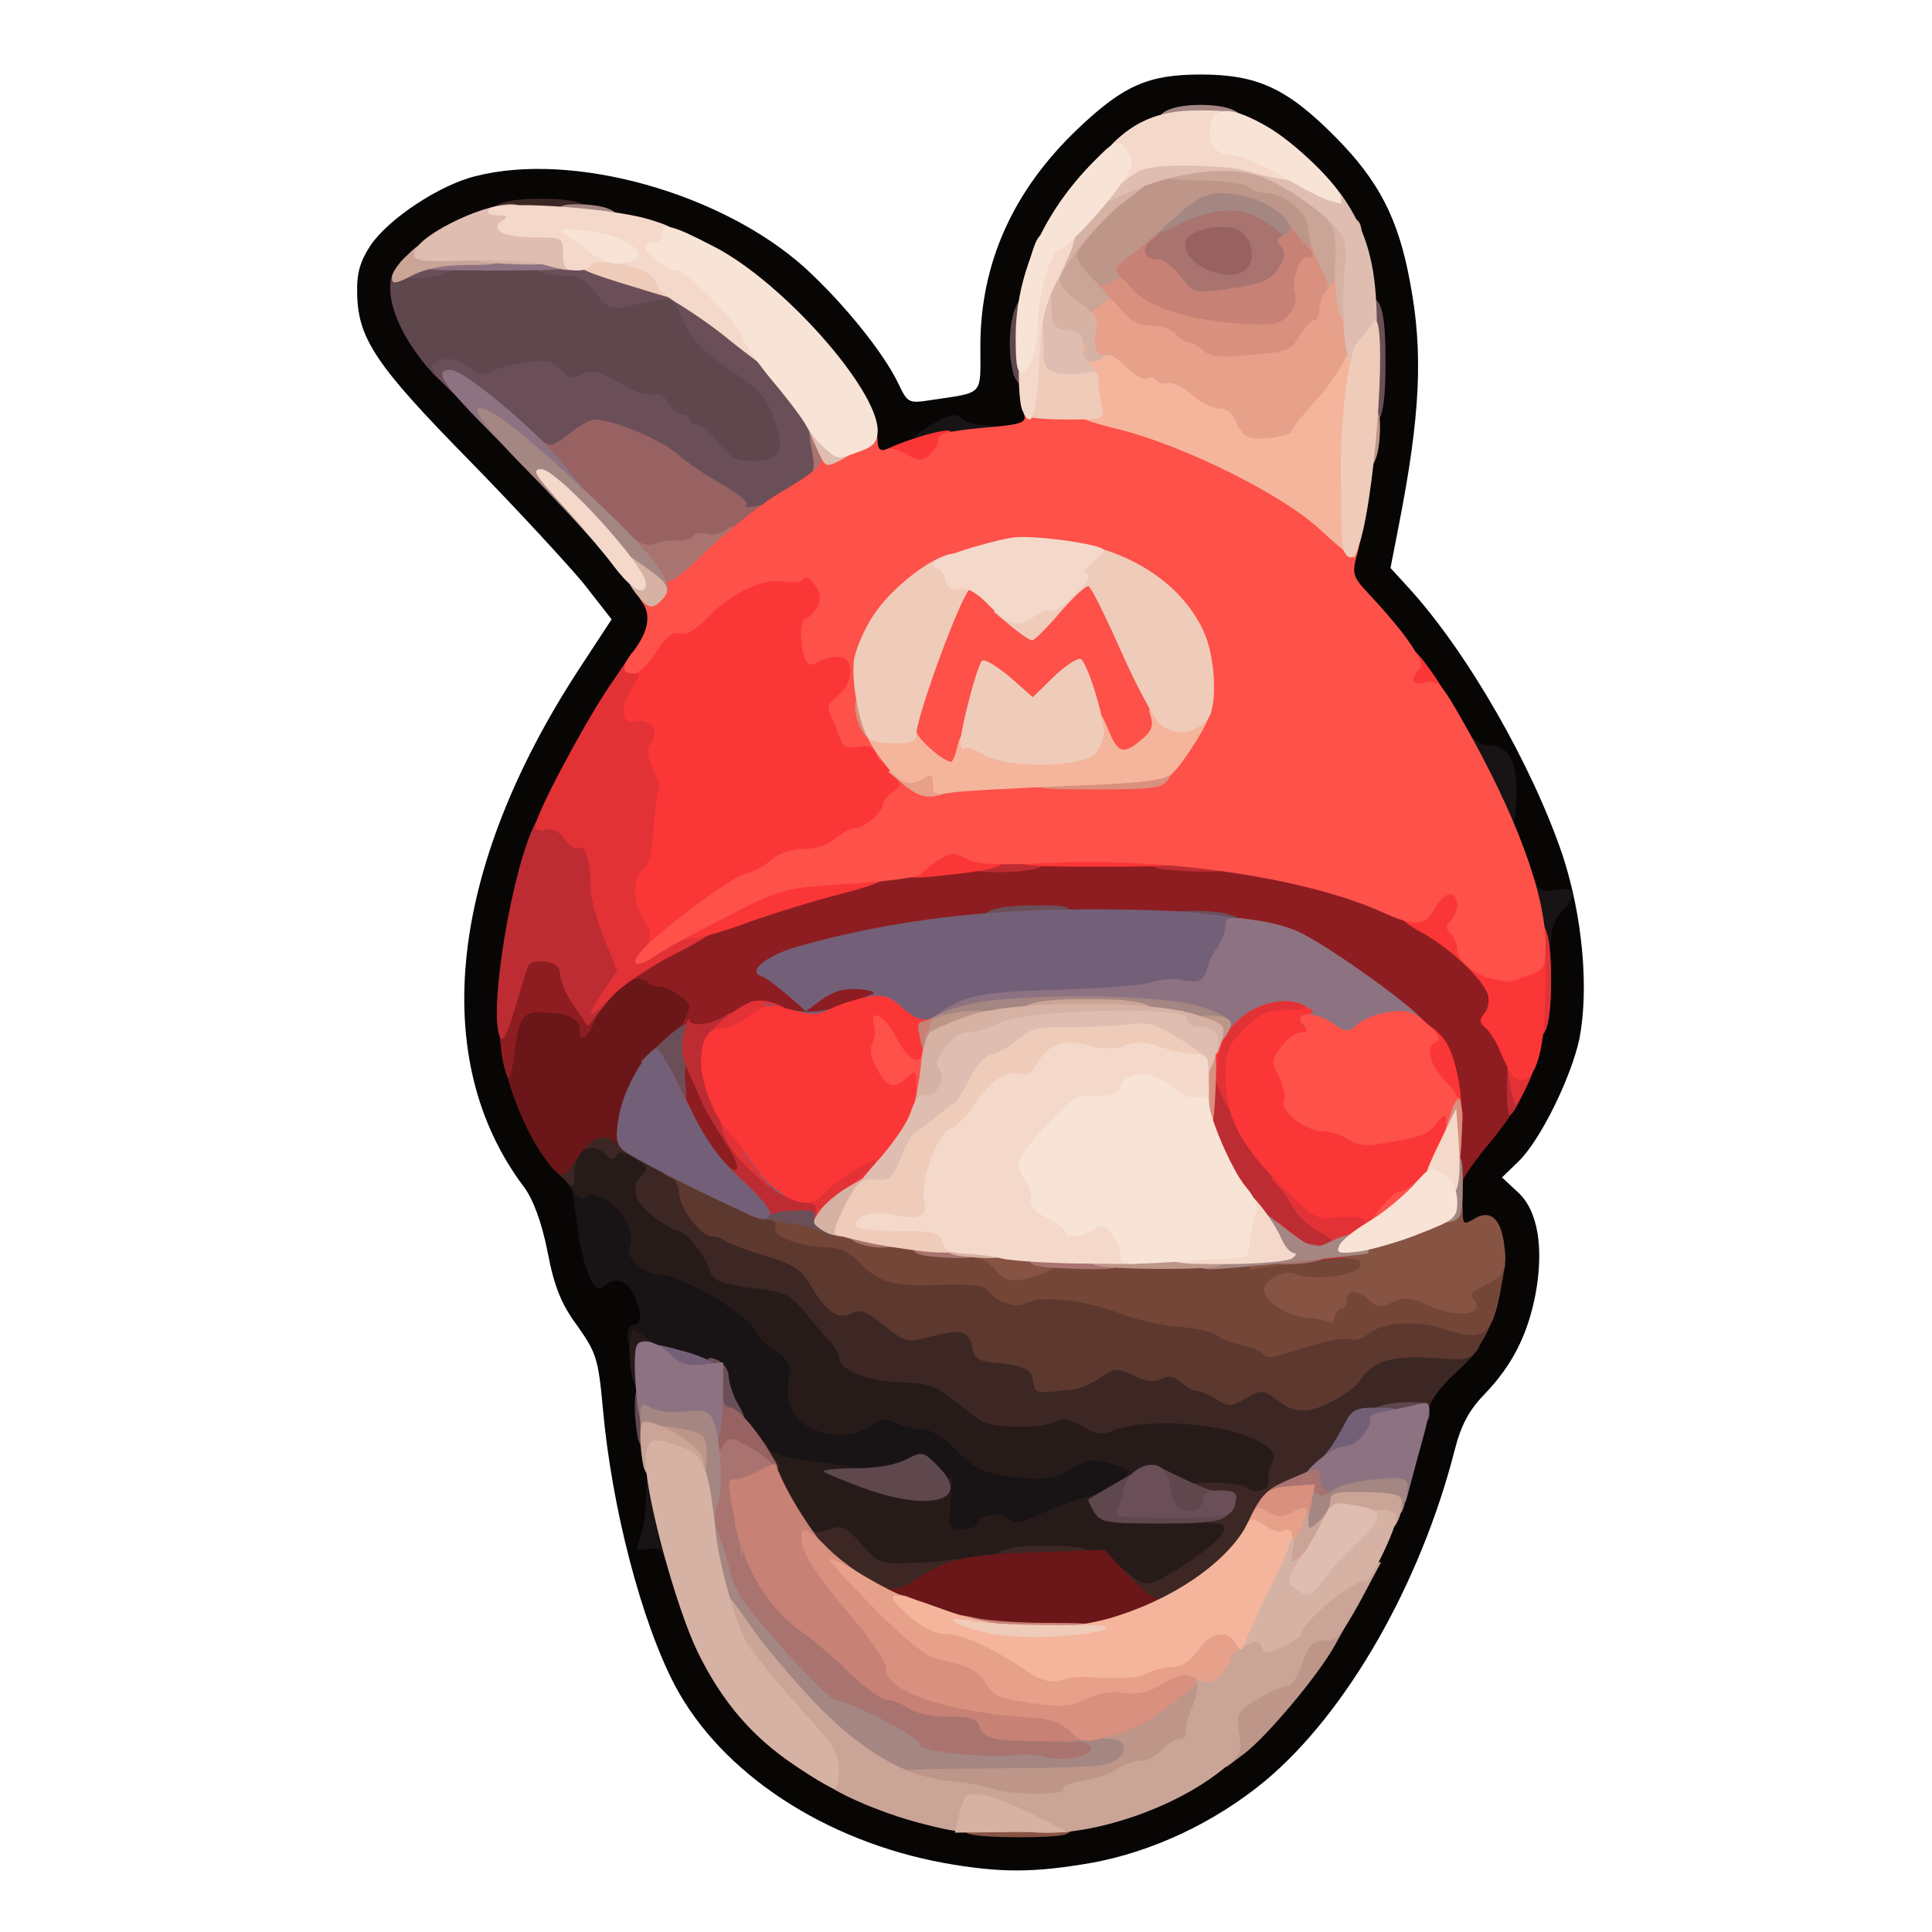 <?xml version="1.0" encoding="utf-8"?>
<!DOCTYPE svg PUBLIC "-//W3C//DTD SVG 1.0//EN" "http://www.w3.org/TR/2001/REC-SVG-20010904/DTD/svg10.dtd">
<svg version="1.0" xmlns="http://www.w3.org/2000/svg" width="32px" height="32px" viewBox="0 0 350 350" preserveAspectRatio="xMidYMid meet">
 <g fill="#080505">
  <path d="M171 337.5 c-21.7 -4 -40.3 -16.3 -48.7 -32.1 -6.1 -11.6 -11.5 -32.3 -13.1 -50.4 -0.8 -8.8 -1.2 -10 -4.6 -14.8 -2.9 -3.9 -4.2 -7.1 -5.4 -13.4 -1.1 -5.5 -2.6 -9.5 -4.3 -11.8 -17.4 -23.1 -13.6 -57.8 10.2 -94.1 l5.7 -8.7 -5 -6.4 c-2.8 -3.4 -12.1 -13.5 -20.7 -22.3 -17.1 -17.4 -20.3 -22.2 -20.4 -30.5 -0.1 -3.5 0.6 -5.8 2.4 -8.5 3.2 -4.8 12.5 -11 19.1 -12.6 17.7 -4.5 44.6 3.1 59.6 16.6 7 6.4 14.2 15.3 16.9 20.9 1.7 3.6 1.9 3.7 5.8 3.1 9.9 -1.5 9.1 -0.6 9.1 -9.8 0 -15.1 6 -28.3 17.7 -39.4 8.2 -7.8 12.7 -9.8 22.2 -9.8 10.3 0 15.7 2.5 24.5 11.4 7.8 7.9 11.3 14.7 13.4 26 2.5 12.9 1.9 24.4 -2 44.3 l-1.5 7.7 3.3 3.6 c10.6 11.6 22.4 32.2 27.9 48.5 3.6 11 4.8 24.2 3 33.3 -1.6 7.2 -7.1 18.3 -11 22.1 l-3 2.9 2.9 2.7 c3.6 3.3 4.7 10 3.2 18.3 -1.4 7.4 -4.2 13 -9.2 18.2 -2.9 3 -4.3 5.6 -5.5 10.3 -6.2 24.2 -19.6 47.6 -34.4 59.9 -9.1 7.5 -20.4 12.8 -31.5 14.8 -10.5 1.8 -16.5 1.8 -26.6 0z m24.8 -9.5 c22.3 -5.3 37.9 -20 50.8 -47.5 4.1 -8.8 9.4 -25 9.4 -28.7 0 -1 1.9 -3.5 4.2 -5.6 4.8 -4.4 8.8 -12.2 8.8 -17.4 0 -3.7 -0.1 -3.8 -3.5 -3.8 l-3.5 0 0 -7.6 c0 -7.5 0 -7.6 4.4 -12.7 5.1 -6.1 8.4 -12.2 10.2 -19.2 1.6 -6 1.9 -20.2 0.3 -20.7 -1.8 -0.6 -5.9 -14.1 -5.9 -19.4 0 -5.4 -1.2 -7.4 -4.5 -7.4 -1.4 -0.1 -3.3 -2.3 -6.7 -7.8 -2.6 -4.2 -7.6 -11.2 -11.2 -15.4 -4.4 -5.1 -6.6 -8.7 -6.6 -10.3 0 -1.4 1.1 -8.1 2.5 -14.8 3.5 -17.5 4 -25.7 2.1 -34.6 -2.2 -10.2 -4.4 -14.7 -10.5 -21.3 -4.7 -5.1 -15.2 -11.8 -18.5 -11.8 -3 0 -11.6 5.3 -15.9 9.6 -7 7.2 -10.4 12.9 -13.3 22 -2.5 7.9 -2.5 8.2 -1 14.1 0.9 3.4 1.6 7.5 1.6 9.2 l0 3.1 -9.5 0 c-5.2 0 -9.5 0.4 -9.5 0.9 0 1.2 -8 4.1 -11.3 4.1 -2.4 0 -2.7 -0.4 -2.7 -3.2 0 -5 -5.3 -13.2 -14.4 -22.3 -9.8 -9.9 -19.5 -15.2 -34.2 -18.6 -9.4 -2.1 -9.8 -2.2 -15.3 -0.5 -6.6 2.1 -14.6 7 -16.8 10.2 -1.3 2 -1.3 2.7 0.3 6.1 1 2.1 8.8 11 17.4 19.8 8.6 8.8 18.5 19.6 21.9 24 6.1 7.6 6.3 8.1 5.8 12.5 -0.4 3.4 -2.2 7 -7.1 14.3 -17.5 26.1 -24.1 51.5 -17.6 68.2 2.6 6.8 5.8 12.2 8.8 14.8 1.4 1.3 2.2 3.7 2.7 8 1.1 9.3 1.9 10.7 5.8 10.7 2.6 0 3.6 0.6 4.5 2.5 1.4 3.1 1.6 11.2 0.3 11.7 -0.5 0.2 -0.5 3.6 0 8.3 0.6 4.4 1.3 11.9 1.6 16.8 0.4 6.2 0.9 8.7 1.8 8.7 0.8 0 1.7 1.5 2 3.3 1.5 7 6.9 19 11.1 24.7 7.7 10.5 21.6 19.1 36.4 22.5 4.1 0.9 8 1.8 8.5 2 2.7 0.9 8.8 0.3 16.3 -1.5z"/>
 </g>
 <g fill="#181314">
  <path d="M120.3 282.2 c-0.4 -1.5 -1.1 -1.9 -2.9 -1.6 -2.2 0.4 -2.3 0.2 -1.4 -2.1 0.6 -1.5 1 -4.6 1 -7.1 0 -3.6 0.3 -4.4 1.8 -4.4 2.8 0 5.6 15 3.1 16.5 -0.6 0.4 -1.3 -0.2 -1.6 -1.3z"/>
  <path d="M169 275.6 c0 -2.6 -0.6 -5.3 -1.2 -5.9 -0.8 -0.7 -5 -1.2 -10.8 -1.3 -13.9 -0.1 -19.1 -1.1 -21.8 -4.3 -3.1 -3.6 -6.2 -9.6 -6.2 -12 0 -1.5 -1.2 -2.3 -5.7 -3.6 -3.2 -0.9 -6.5 -1.8 -7.4 -2.1 -2.1 -0.6 -3.2 -6.4 -1.2 -6.4 1.6 0 1.7 -2.1 0.1 -5.5 -1.2 -2.7 -3.6 -3.3 -5.6 -1.3 -1.6 1.6 -3.7 -3.8 -4.7 -11.6 -0.4 -3.3 -0.9 -6.5 -1.2 -7.3 -0.7 -1.7 6.3 -1.7 9.5 0 2.7 1.5 5.2 6 5.2 9.1 0 2.8 1.8 4.6 4.6 4.6 4.1 0 17.3 7.9 17.4 10.5 0.1 0.5 1.5 1.9 3.3 3 2.9 1.9 3.2 2.5 3.2 6.9 0 4.1 0.4 5.2 2.6 6.8 2.5 1.9 2.8 1.9 5.3 0.3 1.8 -1.2 3.8 -1.6 6.8 -1.2 9 1.2 11.4 2 15 5.4 4.8 4.6 10.8 5.9 15.2 3.2 3.6 -2.2 7.2 -2.4 12.7 -0.7 3.5 1 3.9 1.4 3.9 4.5 0 3.8 -2.8 6 -10.3 8.2 -2.3 0.7 -5.5 1.9 -7.2 2.7 -1.6 0.7 -7.2 1.7 -12.2 2 l-9.3 0.7 0 -4.7z"/>
  <path d="M276.6 169.3 c-0.8 -5.4 -0.7 -10.1 0.3 -10.7 0.5 -0.3 1.1 0.2 1.4 1.3 0.3 1.4 1.1 1.7 3.6 1.3 3.6 -0.5 4 0.9 1.1 3.8 -1.1 1.1 -2 3.3 -2 5 0 2.3 -0.5 3 -1.9 3 -1.4 0 -2 -1 -2.5 -3.7z"/>
  <path d="M267.7 144.5 c-2.9 -5.9 -3.9 -14.7 -1.3 -11.2 0.7 0.9 2.2 1.7 3.3 1.7 3.6 0 5.3 3.1 5 9.3 -0.2 5 -0.5 5.7 -2.2 5.7 -1.5 0 -2.8 -1.5 -4.8 -5.5z"/>
  <path d="M164 81.4 c0 -1.2 2.7 -3.5 6.3 -5.3 2.1 -1.1 3 -1.2 3.9 -0.3 0.7 0.7 2.5 1.2 4 1.2 2.1 0 2.8 0.5 2.8 2 0 1.4 -0.7 2 -2.4 2 -1.2 0 -5.1 0.3 -8.5 0.6 -3.5 0.4 -6.1 0.3 -6.1 -0.2z"/>
 </g>
 <g fill="#271b1a">
  <path d="M200.4 287.1 c-4.3 -3.9 -9.5 -4.6 -19.1 -2.7 -4.3 0.8 -11.5 1.8 -16 2.1 l-8.1 0.7 -2.8 -3.1 c-2.2 -2.5 -3.5 -3.1 -6.7 -3.1 -3 0 -4 -0.4 -4.4 -2 -0.3 -1.1 -0.9 -2 -1.3 -2 -1.3 0 -5 -9.7 -5 -12.9 0 -3.2 1.4 -4.2 2.3 -1.7 0.3 0.7 2.7 1.6 5.4 2 12.5 1.6 17.1 2.4 19 3.4 1.1 0.6 3.6 0.9 5.4 0.6 l3.4 -0.6 -0.3 4.6 c-0.4 4.4 -0.3 4.6 2.2 4.6 1.4 0 2.6 -0.4 2.6 -0.9 0 -1.6 4 -2.3 5.6 -1 1.2 0.9 2.1 0.9 4.7 -0.3 1.7 -0.9 5.4 -2.3 8.2 -3.2 4.5 -1.5 5.1 -1.5 6.1 -0.1 0.9 1.2 3.2 1.5 11.5 1.4 11.1 -0.2 11 -0.2 -5.9 -2.5 -4.9 -0.6 -5.2 -0.8 -3.7 -2.4 1.4 -1.5 1.2 -1.8 -2.2 -2.8 -3.2 -1 -4.2 -0.9 -7.2 0.9 -2.8 1.7 -4.6 2 -9.2 1.6 -6.6 -0.6 -8.3 -1.4 -12.3 -5.6 -1.7 -1.7 -4 -3.1 -5.2 -3.1 -1.3 0 -3.4 -0.5 -4.8 -1.1 -2 -1 -3 -0.9 -5 0.5 -5.9 3.8 -15 0.2 -14.9 -6 0 -1.6 0.2 -3.5 0.4 -4.3 0.2 -0.8 -1 -2.4 -2.8 -3.5 -1.8 -1.2 -3.2 -2.6 -3.3 -3.1 -0.1 -2.5 -13.2 -10.5 -17.2 -10.5 -3.1 0 -6.8 -3.3 -5.7 -5.2 0.5 -1 0.3 -2.6 -0.6 -4.5 -1.7 -3.3 -6.4 -6.1 -7.5 -4.3 -0.8 1.3 -5 -4.3 -5 -6.9 0 -4.5 0.9 -5.1 7.5 -5.1 8.4 0 12.5 2.2 12.5 6.8 0 1.9 -0.5 3.2 -1.2 3.2 -1.5 0 4.2 4.9 5.8 5 1.5 0 5 4.1 5.8 6.7 0.8 2.4 1.8 2.9 9.3 3.8 4.6 0.6 5.7 1.2 8.5 4.7 1.8 2.2 3.9 4.6 4.6 5.3 0.6 0.8 1.2 1.8 1.2 2.4 0 2.3 4.6 4.1 10.3 4.1 5.4 0 6.4 0.4 11 4 l5.1 4.1 8.1 -0.7 c5.1 -0.4 8.5 -0.3 8.8 0.3 0.4 0.7 2.6 0.7 6.3 0 10 -1.7 27.5 1.8 29 5.8 0.4 0.8 0.3 4 -0.1 7 l-0.6 5.5 -4 0 c-3.9 0 -3.9 0 -3.9 3.8 0 4.2 -1.3 5.8 -8.7 10.5 -5.9 3.7 -11.7 3.7 -15.9 -0.2z"/>
  <path d="M114.6 249.8 c-0.8 -3.2 -0.7 -8.8 0.2 -8.8 0.4 0 1.8 1 3.2 2.1 1.7 1.4 2.1 2.2 1.3 2.6 -0.7 0.2 -1.3 1.8 -1.3 3.4 0 3.5 -2.5 4 -3.4 0.7z"/>
 </g>
 <g fill="#3c2724">
  <path d="M204.2 291.8 c-0.7 -0.7 -1.2 -2.8 -1.2 -4.7 0 -3.2 0.1 -3.3 1.8 -1.8 2.5 2.3 3.5 2.1 8.5 -1 8.1 -5.2 10.6 -8.3 6.7 -8.3 -1.1 0 -2 -0.7 -2 -1.5 0 -0.8 -0.7 -1.5 -1.5 -1.5 -0.9 0 -1.5 -0.9 -1.5 -2.2 0 -2.1 0.4 -2.3 5 -2.2 2.8 0.1 5.4 0.4 5.7 0.8 1.4 1.4 4.4 0.6 4.1 -1.1 -0.1 -1 0.1 -2.4 0.5 -3 1.2 -1.9 0 -3.3 -4.1 -5 -6.4 -2.7 -19.3 -3.3 -24.4 -1.2 -2.2 0.9 -3.2 0.8 -5.7 -0.7 -2.3 -1.4 -3.5 -1.5 -5.3 -0.7 -2.6 1.1 -10.8 1 -12.9 -0.2 -0.8 -0.5 -3.1 -2.2 -5.2 -3.9 -3.2 -2.6 -4.8 -3.1 -9.8 -3.2 -5.8 -0.2 -10.9 -2.3 -10.9 -4.5 0 -0.6 -0.6 -1.6 -1.2 -2.4 -0.7 -0.7 -2.8 -3.1 -4.6 -5.3 -2.8 -3.5 -3.9 -4.1 -8.5 -4.7 -7.5 -0.9 -8.5 -1.4 -9.3 -3.8 -0.7 -2.5 -4.3 -6.7 -5.6 -6.7 -0.5 0 -2.5 -1.2 -4.4 -2.6 -3.6 -2.8 -4.3 -5.4 -2 -7.6 1.1 -1.2 0.9 -1.7 -1.5 -3 -2 -1.2 -2.9 -1.3 -3.2 -0.5 -0.3 0.9 -0.8 0.9 -1.8 0 -3 -2.9 -5.9 -1 -5.9 4 0 2 0 2 -2.4 -0.2 -2.5 -2.3 -2.5 -5.1 -0.1 -5.1 0.8 0 1.5 -1 1.7 -2.2 0.3 -2.1 0.9 -2.3 5.8 -2.3 5.3 0 5.5 0.1 5.8 2.8 0.3 2.2 0.8 2.7 3.2 2.7 4.6 0 8 1.7 8 4 0 2.7 3.9 8 6 8 0.9 0 2 0.4 2.5 0.9 0.6 0.4 3.7 1.6 7.1 2.6 5.2 1.5 6.5 2.4 8.5 5.6 2 3.3 2.9 3.9 5.7 3.9 1.8 0 4.6 1 6.3 2.3 2.5 1.7 4.4 2.2 9.7 2.2 6.2 0 6.6 0.1 7.2 2.5 0.4 1.9 1.3 2.6 3.5 2.8 5.5 0.5 7.5 1.2 7.5 2.7 0 2 3.4 1.9 6.5 -0.1 2 -1.3 4 -1.5 10.7 -0.9 5.3 0.5 9 1.3 10.1 2.3 1.3 1.1 3.6 1.5 8.3 1.4 4.5 -0.1 7.2 0.3 8.9 1.4 2.3 1.5 2.6 1.4 5.4 -0.6 1.7 -1.1 3.4 -2.7 3.8 -3.3 0.5 -0.7 2 -2 3.5 -3 2.3 -1.4 4.2 -1.6 11.8 -1 4.9 0.3 9 0.9 9 1.3 0 0.4 -2 2.6 -4.5 4.9 -2.5 2.3 -4.5 5 -4.5 6 0 1.6 -1 2.1 -5.5 2.6 -5.2 0.7 -5.7 1 -7.5 4.5 -2.3 4.6 -7 8.6 -10.9 9.5 -2 0.4 -3.3 1.6 -4.1 3.6 -3.8 9.1 -14.3 17.9 -21.5 17.9 -2.3 0 -4.6 -0.5 -5.3 -1.2z"/>
  <path d="M154 288.9 c-6.4 -3.8 -9 -7 -9 -10.8 0 -3.1 0.2 -3.3 1.3 -1.7 1 1.4 1.8 1.5 3.9 0.7 2.4 -0.9 3 -0.6 5.9 2.7 3.2 3.6 3.3 3.6 9.8 3.3 3.6 -0.1 6.9 -0.5 7.3 -0.7 0.4 -0.3 0.8 0.6 0.8 2 0 1.4 -0.6 2.6 -1.2 2.6 -0.7 0 -2.4 0.9 -3.8 2 -3.4 2.7 -10.4 2.6 -15 -0.1z"/>
  <path d="M180 282.6 c0 -1.7 3.1 -2.6 9.5 -2.6 6.4 0 9.5 0.9 9.5 2.6 0 1.1 -2.1 1.4 -9.5 1.4 -7.4 0 -9.5 -0.3 -9.5 -1.4z"/>
  <path d="M89 38.6 c0 -1.7 3.1 -2.6 9 -2.6 5.9 0 9 0.9 9 2.6 0 1.1 -2 1.4 -9 1.4 -7 0 -9 -0.3 -9 -1.4z"/>
 </g>
 <g fill="#6b1618">
  <path d="M172 295.6 c-12 -3.4 -13 -3.8 -13 -6.2 0 -1.7 0.4 -2.1 2 -1.7 1 0.3 3.2 -0.3 4.7 -1.4 5.8 -3.9 8.8 -4.6 21.6 -5.1 l12.8 -0.4 4.4 4.7 c2.9 3.1 5 4.5 6 4.1 1.1 -0.4 1.5 0.1 1.5 1.9 0 2 -0.8 2.6 -5.4 3.9 -6.6 2 -28 2.1 -34.6 0.2z"/>
  <path d="M99.8 211.3 c-6.2 -7.5 -11 -23.1 -8.7 -28.5 1.1 -2.7 1.5 -2.8 7.9 -2.8 6.2 0 6.9 -0.2 9.5 -3.1 2.6 -3 3 -3.1 8.5 -2.6 8 0.7 10.9 3 11 8.3 0 3.7 -0.6 4.8 -6 10.3 -5.2 5.4 -6 6.8 -6.6 11.1 -0.7 5.3 -1.4 6 -3.4 3.5 -2.1 -2.5 -4.8 -1.7 -7.2 2 -2.6 4 -3 4.1 -5 1.8z"/>
 </g>
 <g fill="#5d382e">
  <path d="M142 274.8 c0 -4.1 0 -4.1 1.8 -2.2 0.9 1.1 2.3 3 3 4.2 1.1 2.1 1 2.2 -1.8 2.2 -2.9 0 -3 -0.2 -3 -4.2z"/>
  <path d="M231.6 253.8 c-2.8 -2.1 -3 -2.1 -5.9 -0.5 -2.7 1.6 -3.2 1.6 -5.3 0.2 -1.3 -0.8 -2.9 -1.5 -3.5 -1.5 -0.7 0 -2 -0.7 -3 -1.6 -1.3 -1.1 -2.2 -1.3 -3.5 -0.6 -1.3 0.7 -2.7 0.5 -5 -0.6 -3 -1.4 -3.5 -1.4 -6.1 0.4 -1.5 1 -3.7 2 -4.8 2.1 -7 0.8 -7 0.8 -7.3 -1.4 -0.3 -2.3 -1.8 -3 -7.7 -3.5 -2.1 -0.2 -3.1 -0.9 -3.3 -2.3 -0.6 -3.4 -1.8 -3.8 -7 -2.5 -4.9 1.3 -5 1.3 -9.1 -1.9 -3.3 -2.7 -4.4 -3 -6 -2.1 -2.3 1.2 -4.5 -0.4 -7.6 -5.7 -1.4 -2.3 -3.1 -3.4 -7.9 -4.8 -3.3 -1 -6.5 -2.2 -7.1 -2.6 -0.5 -0.5 -1.6 -0.9 -2.5 -0.9 -2.1 0 -6 -5.3 -6 -8 0 -1.1 -0.7 -2.3 -1.5 -2.6 -2.5 -1 -1.7 -2.4 1.4 -2.4 1.5 0 6.2 1.6 10.4 3.5 4.2 1.9 8.2 3.5 9 3.5 0.8 0 1.7 0.8 2 1.8 0.4 1.9 4.4 3.2 9.3 3.2 1.3 0 3.7 1.3 5.4 3 3.5 3.4 2.9 3.3 13.8 3.4 5.2 0.1 8.5 0.5 9 1.3 0.4 0.7 4.3 1.3 9.7 1.5 6.2 0.3 10.7 1.1 14.5 2.6 3 1.2 7.7 2.2 10.4 2.2 2.7 0 5.7 0.6 6.5 1.3 3.2 2.7 8.6 3.5 12.7 2.1 2.2 -0.8 5.1 -1.4 6.6 -1.4 1.5 0 2.9 -0.4 3.3 -0.9 0.3 -0.5 3.4 -1.2 6.9 -1.6 4.7 -0.5 7.7 -0.3 11.9 1.1 3.2 1 5.7 2 5.7 2.3 0 0.3 -0.8 2 -1.8 3.6 -1.8 3 -2 3 -8.8 2.5 -6.9 -0.5 -10.7 0.6 -12.7 3.7 -1.3 2.1 -6.1 5 -9.2 5.7 -2.2 0.4 -3.8 0 -5.9 -1.6z"/>
 </g>
 <g fill="#8e1d21">
  <path d="M127.2 212.8 c-3.6 -3.9 -6.2 -10.9 -6.2 -17 l0 -5.8 3.5 0 c2.9 0 3.6 0.4 4.1 2.8 0.8 2.9 3.5 8.1 6.5 12.4 1.1 1.4 1.9 4.2 1.9 6.2 0 3.5 -0.1 3.6 -3.8 3.6 -2.7 0 -4.5 -0.7 -6 -2.2z"/>
  <path d="M261.6 204.8 c-0.4 -6.1 -1.2 -11.1 -2.1 -12.4 -1.8 -2.8 -15.8 -14 -22.7 -18.1 -8.1 -4.9 -18 -6.6 -39.3 -6.7 -18.5 -0.1 -20.8 0.2 -44.3 5.5 -7.9 1.8 -9.1 2.3 -8.1 3.5 0.8 1 1.5 1.2 2.3 0.4 0.5 -0.5 4.1 -1 7.9 -1 l6.8 0 -0.3 3.7 c-0.3 3.2 -0.7 3.8 -3.3 4.3 -1.6 0.4 -4 1.2 -5.2 1.8 -2.7 1.5 -9.3 1.5 -12.9 0.2 -2.1 -0.8 -3.2 -0.7 -5.1 0.6 -2.7 1.7 -13.8 3.3 -13.2 1.8 0.3 -0.5 1.1 -2.2 1.9 -3.7 1.3 -2.6 1.2 -2.9 -1.1 -4.5 -1.3 -0.9 -2.8 -1.6 -3.3 -1.4 -0.4 0.1 -1.4 -0.2 -2.2 -0.8 -0.7 -0.7 -2.2 -0.9 -3.4 -0.5 -1.6 0.5 -2 0.2 -2 -1.8 0 -2.1 1.4 -3 9.8 -7 10.8 -5 21.9 -8.7 33.4 -11.1 21.7 -4.5 65.3 -4.5 83.4 -0.1 17.1 4.2 32.6 13.5 33.9 20.4 0.3 1.4 1 4.4 1.6 6.6 1.6 6 2.2 11.2 1.5 14 -0.3 1.3 -2.9 5.1 -5.6 8.4 -2.8 3.3 -5 6.5 -5 7.1 0 0.5 -0.6 1 -1.3 1 -1.1 0 -1.6 -2.6 -2.1 -10.2z"/>
  <path d="M91.8 194.8 c-1.5 -3.8 -1.8 -13.5 -0.5 -18.3 l1.3 -5 5.9 0 c5.9 0 5.9 0 6.6 3.3 0.4 1.8 1.4 4.1 2.3 5.1 1.3 1.4 1.4 2.2 0.4 4.9 -1.3 3.3 -2.8 4.3 -2.8 1.8 0 -2 -1.8 -3 -6.2 -3.2 -4.2 -0.2 -4.8 0.6 -5.7 8.1 -0.4 3.2 -0.9 4.4 -1.3 3.3z"/>
 </g>
 <g fill="#734637">
  <path d="M228.5 245.1 c-0.6 -0.6 -2.3 -1.2 -3.8 -1.5 -1.6 -0.3 -3.5 -1 -4.3 -1.7 -0.8 -0.7 -3.8 -1.3 -6.7 -1.5 -2.9 -0.2 -7.7 -1.2 -10.7 -2.4 -6.4 -2.5 -14.4 -3.4 -17.1 -1.9 -2 1 -5.7 -0.3 -7.1 -2.5 -0.5 -0.7 -3.7 -1 -8.7 -0.8 -8.5 0.3 -11 -0.4 -14.8 -4.5 -1.3 -1.3 -3.4 -2.3 -5 -2.3 -5 0 -10.5 -2 -9.9 -3.6 0.4 -0.9 -0.1 -1.4 -1.5 -1.4 -1.2 0 -1.9 -0.5 -1.6 -1.2 0.6 -1.8 10.4 -1.3 16.4 0.8 5.1 1.8 11.9 3.1 21.8 4 3.3 0.3 6.5 1.1 7 1.7 1 1.2 36.7 0.7 57.8 -0.9 l9.7 -0.7 0 3.7 0 3.6 4.9 0 c2.8 0 5.3 0.5 5.6 1 0.8 1.4 2.5 1.3 2.5 -0.1 0 -1.9 3.3 -3.8 6.6 -3.9 l3.1 0 -0.8 4.5 c-1.6 8.7 -3.1 9.7 -10.5 7.2 -4.7 -1.6 -11.2 -1.1 -13.6 1 -1 0.9 -2.5 1.3 -3.3 0.9 -0.9 -0.3 -4.4 0.3 -7.7 1.4 -7.1 2.3 -7.1 2.3 -8.3 1.1z"/>
 </g>
 <g fill="#5f474e">
  <path d="M198.2 273.9 c-0.7 -1.2 -1.2 -2.2 -1 -2.3 0.2 -0.1 2.4 -1.5 5.1 -3 l4.7 -2.7 0 3.1 c0 1.6 0.5 3 1 3 0.6 0 1 -1.5 1 -3.4 l0 -3.3 4.8 2.3 c2.6 1.3 5.3 2.4 6 2.4 0.6 0 1.2 0.4 1.2 0.9 0 0.5 0.8 1.1 1.7 1.3 1.5 0.3 1.5 0.4 -0.1 2.1 -1.4 1.4 -3.6 1.7 -12.4 1.7 -9.8 0 -10.8 -0.2 -12 -2.1z"/>
  <path d="M156.2 269.5 c-3.5 -1.3 -6.6 -2.6 -7 -2.9 -0.3 -0.3 2.3 -0.6 5.7 -0.6 3.7 0 7.4 -0.6 9.2 -1.6 3 -1.5 3.2 -1.5 5.9 1.3 6.2 6.2 -1.5 8.3 -13.8 3.8z"/>
  <path d="M115.6 260.8 c-0.3 -1.3 -0.6 -4 -0.6 -6 0 -3.1 0.4 -3.8 2 -3.8 1.8 0 2 0.7 2 6 0 4.4 -0.4 6 -1.4 6 -0.7 0 -1.6 -1 -2 -2.2z"/>
  <path d="M248 256.6 c0 -1.6 3 -2.6 7.8 -2.6 2.5 0 3.2 0.4 3.2 2 0 1.8 -0.7 2 -5.5 2 -4 0 -5.5 -0.4 -5.5 -1.4z"/>
  <path d="M127.4 83.5 c-1.4 -1.9 -3.3 -3.5 -4 -3.5 -0.8 0 -1.4 -0.4 -1.4 -1 0 -0.5 -0.7 -1 -1.5 -1 -0.9 0 -1.8 -0.7 -2.1 -1.5 -0.4 -0.8 -1.5 -1.5 -2.6 -1.5 -1 0 -3.3 -0.8 -5.1 -1.7 -1.8 -0.9 -4.8 -1.5 -6.8 -1.4 -2.2 0.1 -4 -0.3 -4.8 -1.3 -1.5 -1.8 -5.6 -2.1 -6.6 -0.6 -0.7 1.2 -8.8 1.4 -9.9 0.3 -0.4 -0.5 -1.3 -0.8 -1.9 -0.8 -0.6 0 -2.8 -2.2 -4.8 -4.9 -4.4 -5.8 -6.2 -11.8 -4.7 -15.2 1.4 -3 7.9 -3.9 24.7 -3.1 11.6 0.5 12.6 0.7 14.2 2.8 1.6 2.2 2.4 2.4 8.3 2.1 l6.4 -0.4 2 4.4 c1.4 3.2 3.5 5.4 8.3 8.7 5.5 3.6 6.8 5.1 8.2 9.1 1.9 5.5 2.2 9.3 0.7 12.1 -0.9 1.6 -2.2 1.9 -7.5 1.9 -6.1 0 -6.5 -0.1 -9.1 -3.5z"/>
  <path d="M183.6 67.8 c-1.5 -5.6 -0.3 -13.8 2 -13.8 1.1 0 1.4 1.9 1.4 8 0 6.1 -0.3 8 -1.4 8 -0.7 0 -1.6 -1 -2 -2.2z"/>
 </g>
 <g fill="#6b4f58">
  <path d="M202.5 273.3 c0.4 -1 1 -2.8 1.2 -3.9 0.7 -3.1 4.7 -5.1 6.8 -3.4 0.8 0.7 1.5 2.3 1.5 3.5 0 1.2 0.7 2.8 1.5 3.5 1.8 1.5 4.5 0.6 4.5 -1.5 0 -1 1 -1.5 3 -1.5 3.1 0 3.5 0.6 2.4 3.4 -0.5 1.3 -2.5 1.6 -11.1 1.6 -9.6 0 -10.5 -0.1 -9.8 -1.7z"/>
  <path d="M128 252 c0 -3.3 0.2 -6 0.4 -6 1.9 0 3.6 1.6 3.6 3.4 0.1 1.1 0.7 3.2 1.5 4.6 2.1 3.6 1.9 4 -2 4 l-3.5 0 0 -6z"/>
  <path d="M149.7 223.4 c-0.3 -0.4 -3.5 -1.2 -6.9 -1.8 -5.2 -0.9 -6.3 -1.4 -6.3 -3.1 0 -1.8 0.8 -2 7.3 -2.3 l7.2 -0.3 0 4.1 c0 4.1 -0.2 4.5 -1.3 3.4z"/>
  <path d="M118.2 196.1 l-2.1 -3.9 4.3 -3.9 c5.4 -4.9 6.6 -3.9 6.5 4.9 -0.1 5.6 -0.2 6 -1 3.1 -1.3 -4.3 -2.2 -4.2 -1.7 0.2 0.3 3.1 0.1 3.5 -1.8 3.5 -1.5 0 -2.8 -1.2 -4.2 -3.9z"/>
  <path d="M212 167 c0 -1.7 0.7 -2 4.3 -2 5.6 0 8.7 0.9 8.7 2.6 0 1.1 -1.6 1.4 -6.5 1.4 -5.8 0 -6.5 -0.2 -6.5 -2z"/>
  <path d="M178 166.6 c0 -1.8 3.1 -2.6 10.3 -2.6 5 0 5.7 0.2 5.7 2 0 1.8 -0.7 2 -8 2 -6.1 0 -8 -0.3 -8 -1.4z"/>
  <path d="M132 94.1 c0 -0.5 -2.1 -2.1 -4.7 -3.7 -2.7 -1.5 -6.3 -4 -8 -5.5 -1.8 -1.6 -5.1 -3.3 -7.4 -3.9 -3.7 -1 -4.4 -0.9 -6.3 0.9 -3.7 3.4 -8 2.7 -13.8 -2.1 -11.1 -9.5 -14.1 -12.5 -13.4 -13.6 1 -1.7 4.7 -1.5 6.8 0.5 1.4 1.3 2.3 1.4 4.1 0.5 1.2 -0.6 4 -1.3 6.3 -1.6 3.3 -0.5 4.5 -0.2 5.9 1.3 1.4 1.6 2.1 1.8 4 0.9 1.8 -0.8 3.1 -0.5 6.8 1.6 2.4 1.5 5.1 2.4 6 2 1 -0.3 2 0.2 2.7 1.5 0.6 1.2 1.7 2.1 2.5 2.1 0.8 0 1.5 0.5 1.5 1 0 0.6 0.6 1 1.4 1 0.7 0 2.5 1.5 3.8 3.3 2.1 2.6 3.2 3.2 6.2 3.2 5 0 5.9 -1.9 3.8 -7.7 -1.3 -3.8 -2.7 -5.4 -8.1 -8.9 -4.8 -3.3 -6.9 -5.5 -8.3 -8.8 -2.1 -4.7 -1.2 -4.5 -10.7 -2.5 -2.4 0.5 -3.3 0.1 -5.2 -2.5 -1.5 -2.1 -3.1 -3.1 -4.8 -3.1 -4.1 0 -7.1 -1.1 -7.1 -2.6 0 -2.2 11.3 -1.8 19.8 0.7 3.9 1.2 7.2 2.6 7.2 3 0 0.5 0.8 0.9 1.8 0.9 2.4 0 14.3 9.1 18.4 14.2 5.8 7.2 6.7 9 7.3 15.8 l0.6 6.5 -5.7 3.3 c-5.5 3.1 -13.4 4.5 -13.4 2.3z"/>
  <path d="M247 65.5 c0 -9.1 0.3 -11.5 1.4 -11.5 1.9 0 2.6 3.2 2.6 11.5 0 8.3 -0.7 11.5 -2.6 11.5 -1.1 0 -1.4 -2.4 -1.4 -11.5z"/>
  <path d="M72.2 48.5 c0.3 -1.7 1.2 -2.1 5.6 -2.3 4 -0.2 5.2 0 5.2 1.1 0 1.7 -3.1 2.9 -7.8 3.1 -2.7 0.1 -3.2 -0.2 -3 -1.9z"/>
 </g>
 <g fill="#bd2c32">
  <path d="M230.3 225.8 c-9.5 -7.6 -13.2 -14.8 -13.3 -25.5 l0 -7.3 3.5 0 c1.9 0 3.5 0.5 3.5 1.1 0 2.2 5.1 11.6 8.2 15 1.8 2 4 4.9 4.9 6.5 0.9 1.6 3.1 3.6 4.8 4.4 2.5 1.2 3.1 2.1 3.1 4.8 0 2.7 -0.4 3.2 -2.4 3.2 -1.3 0 -3.6 0.3 -5.2 0.6 -2.3 0.4 -3.8 -0.1 -7.1 -2.8z"/>
  <path d="M147.6 220.6 c0.4 -1.1 -0.4 -1.4 -3.3 -1.3 -2.1 0 -4.3 0.4 -5 0.9 -2.6 2.1 -9.3 -3.3 -9.3 -7.5 0 -2.5 0.2 -2.8 1.5 -1.7 2.8 2.3 2.7 0.2 -0.2 -4.2 -1.6 -2.4 -3.5 -5.6 -4.2 -7.3 -0.7 -1.6 -1.9 -4.3 -2.7 -6 -0.9 -2.1 -1.1 -4 -0.5 -6.5 0.5 -1.9 0.9 -2.9 1 -2.2 0.1 1.4 4.6 0.7 6.9 -1.1 1.8 -1.4 1.6 4.7 -0.3 6.3 -2 1.7 -1.9 3.3 0.5 7.2 1.1 1.8 2 5 2 7.1 0 2.6 0.4 3.7 1.5 3.7 0.9 0 3.8 1.6 6.6 3.5 2.8 1.9 6 3.5 7 3.5 1.5 0 1.9 0.7 1.9 3.5 0 2.8 -0.4 3.5 -2 3.5 -1.2 0 -1.7 -0.5 -1.4 -1.4z"/>
  <path d="M125.1 204.3 c-1.3 -2.7 -3 -6.3 -3.9 -8.1 -0.8 -1.7 -1.3 -3.5 -0.9 -3.8 0.3 -0.3 2 2.5 3.8 6.2 1.7 3.8 3.5 7.7 4.1 8.7 0.5 0.9 0.5 1.7 0 1.7 -0.5 0 -1.9 -2.1 -3.1 -4.7z"/>
  <path d="M273 197.5 c0 -3.8 0.3 -4.5 2 -4.5 1.1 0 2 0.7 2 1.5 0 1.7 -2.7 7.5 -3.5 7.5 -0.3 0 -0.5 -2 -0.5 -4.5z"/>
  <path d="M90.5 187.7 c-2 -5 2.4 -31.1 6.6 -38.8 1.2 -2.3 6.1 -2.5 7.9 -0.4 0.7 0.8 1.8 1.5 2.5 1.5 1.5 0 2.5 3.1 2.5 7.8 0 1.8 1.1 6 2.5 9.4 3 7.3 3.1 8.9 0.7 10.9 -0.9 0.8 -2.8 2.9 -4.2 4.7 l-2.5 3.1 -2.4 -3.5 c-1.4 -1.9 -2.5 -4.5 -2.6 -5.7 -0.1 -1.6 -0.9 -2.3 -2.8 -2.5 -1.6 -0.2 -2.9 0.2 -3.1 1 -0.3 0.7 -1.3 4.2 -2.4 7.8 -1.5 4.9 -2.2 6 -2.7 4.7z"/>
  <path d="M176 156 c0 -1.8 0.7 -2 7 -2 5.3 0 7 0.3 7 1.4 0 1.7 -3.1 2.6 -9.2 2.6 -4.1 0 -4.8 -0.3 -4.8 -2z"/>
  <path d="M209.8 157.3 c-1 -0.2 -1.8 -1.1 -1.8 -1.9 0 -1.1 1.7 -1.4 7.5 -1.4 6.8 0 7.5 0.2 7.5 2 0 1.8 -0.6 2 -5.7 1.9 -3.2 -0.1 -6.6 -0.3 -7.5 -0.6z"/>
 </g>
 <g fill="#875342">
  <path d="M175.8 332.3 c-1 -0.2 -1.8 -1.1 -1.8 -1.9 0 -1.1 2.1 -1.4 10.5 -1.4 8.3 0 10.5 0.3 10.5 1.4 0 0.7 -1 1.6 -2.2 2 -2.6 0.6 -14.4 0.6 -17 -0.1z"/>
  <path d="M241 239.6 c-0.3 -0.3 -2.3 -0.7 -4.3 -0.9 -3.8 -0.4 -7.7 -3 -7.7 -5.1 0 -1.9 3.9 -3.7 5.8 -2.8 2.5 1.3 11 0.3 11.6 -1.4 0.4 -1 -0.2 -1.4 -1.9 -1.4 -1.7 0 -2.5 -0.6 -2.5 -1.7 0 -1.3 2.2 -2.5 8.3 -4.6 4.5 -1.5 9.7 -3.2 11.5 -3.6 2.9 -0.8 3.2 -0.7 3.2 1.5 0 2.1 0.2 2.3 1.9 1.3 2.8 -1.8 4.8 -0.5 5.5 3.9 0.8 5.2 0.2 6.4 -3.5 8.1 -2.2 1 -2.7 1.6 -1.9 2.5 2.4 2.9 -3.2 3.5 -8.6 1 -2.8 -1.4 -4 -1.5 -6.1 -0.5 -2.1 1 -2.9 0.9 -4.3 -0.4 -2.1 -1.9 -4 -1.9 -4 0 0 0.8 -0.4 1.5 -0.9 1.5 -0.5 0 -1.1 0.7 -1.3 1.6 -0.2 0.9 -0.5 1.3 -0.8 1z"/>
  <path d="M180.3 230 c-1 -1.1 -2.3 -2 -3 -2 -0.7 0 -1.3 -0.7 -1.3 -1.5 0 -1.6 5.3 -2 12.3 -0.9 4.8 0.8 5 3.5 0.4 5.2 -4.7 1.7 -6.5 1.5 -8.4 -0.8z"/>
  <path d="M227.5 228.7 c2.2 -1.8 9 -2.3 10 -0.7 0.4 0.6 -0.6 1 -2.3 1 -1.6 0 -4.5 0.3 -6.3 0.6 -3.2 0.6 -3.3 0.6 -1.4 -0.9z"/>
 </g>
 <g fill="#e23236">
  <path d="M234.8 225.9 c-1 -0.5 -2.3 -2 -2.9 -3.2 -1.1 -1.9 -0.8 -1.8 2 0.6 3.5 2.9 4 3.1 6.5 2.1 1.3 -0.5 1 -1 -1.5 -2.3 -1.7 -0.9 -3.9 -2.9 -4.8 -4.6 -0.9 -1.6 -2.3 -3.5 -3.1 -4.2 -1.2 -1 -0.9 -1.2 2.1 -1.3 2.4 0 4.2 0.7 5.4 2 1.2 1.3 3.1 2 5.6 2 5.7 0 6.9 0.8 6.9 4.4 0 2.5 -0.6 3.5 -2.5 4.4 -3.2 1.5 -11.4 1.5 -13.7 0.1z"/>
  <path d="M147.7 220 c0.4 -1.4 0 -2 -1.1 -2 -2.3 0 -2 -3.3 0.7 -5.6 4.1 -3.7 7.6 -5.4 11.2 -5.4 3.3 0 3.5 0.2 3.5 3.3 0 2.2 -0.8 4 -2.2 5.3 -7.4 6.3 -13.1 8.4 -12.1 4.4z"/>
  <path d="M130.6 212.9 c-4 -4.8 -3.1 -5.8 1.4 -1.4 4.5 4.4 4.6 4.5 2.6 4.5 -0.8 0 -2.6 -1.4 -4 -3.1z"/>
  <path d="M135.7 211.8 c-2.1 -1.8 -4.2 -4.8 -4.7 -6.5 -0.8 -3.1 -0.7 -3.3 1.8 -3.3 3.5 0 7.5 5.8 7 10.2 l-0.3 3 -3.8 -3.4z"/>
  <path d="M217.6 199.8 c-1.9 -7.3 0.4 -16.3 5 -19.3 2.9 -1.9 11.1 -3 14.8 -2.1 2.2 0.5 2.6 1.2 2.6 4.1 0 3.4 -0.1 3.5 -4.1 3.5 -3.3 0 -4.7 0.6 -7.5 3.4 -2.9 2.9 -3.4 4.1 -3.4 8 0 5.4 -1.5 6 -3.5 1.4 l-1.4 -3.3 -0.1 3.3 c0 3.7 -1.5 4.3 -2.4 1z"/>
  <path d="M273.6 196.9 c-0.9 -4.7 -0.8 -4.9 1.9 -4.9 1.4 0 2.5 0.5 2.5 1 0 1.2 -2.8 7 -3.4 7 -0.2 0 -0.6 -1.4 -1 -3.1z"/>
  <path d="M127.6 189.1 c-0.8 -1.2 5.8 -6.9 8.8 -7.7 2.4 -0.6 6.6 1 6.6 2.4 -0.1 0.4 -2 1.9 -4.4 3.5 -4.3 2.6 -9.9 3.6 -11 1.8z"/>
  <path d="M277 177.5 c0 -8.3 0.3 -10.5 1.4 -10.5 1.8 0 2.6 3.1 2.6 10.5 0 7.4 -0.8 10.5 -2.6 10.5 -1.1 0 -1.4 -2.2 -1.4 -10.5z"/>
  <path d="M107 183.7 c0 -0.4 1.1 -2.4 2.4 -4.3 l2.4 -3.6 -2.4 -5.9 c-1.3 -3.2 -2.4 -7.3 -2.4 -9.1 0 -4.6 -1 -7.9 -2.2 -7.2 -0.5 0.3 -1.7 -0.4 -2.5 -1.6 -1 -1.4 -2.2 -2 -3.4 -1.7 -1.1 0.3 -1.9 0 -1.9 -0.7 0 -1.9 8.3 -17.6 13 -24.7 2.4 -3.5 4.4 -6.5 4.4 -6.6 0.1 -0.1 1.2 0 2.5 0.4 2 0.5 2.2 1.1 1.9 4.3 -0.2 2.7 0.1 4.1 1.3 4.8 3.4 2.1 2.9 30.3 -0.5 32.6 -1.1 0.8 -1 1.4 0.3 3.8 1.4 2.4 2.2 2.8 5.9 2.8 2.3 0 4.2 0.4 4.2 1 0 0.5 -3.6 2.8 -7.9 4.9 -4.3 2.2 -9.5 5.7 -11.5 7.8 -2 2.1 -3.6 3.4 -3.6 3z"/>
 </g>
 <g fill="#736078">
  <path d="M240.2 263.3 c0.9 -1 2.3 -3.3 3.2 -5 1.5 -3 2.1 -3.3 6.1 -3.3 3.8 0 4.5 0.3 4.5 2 0 1.1 -0.4 2 -0.8 2 -0.4 0 -1.6 1.4 -2.5 3 -1.6 2.7 -2.3 3 -6.9 3 -4.8 0 -5 -0.1 -3.6 -1.7z"/>
  <path d="M119.2 249 c-0.6 -1.1 -1.2 -2.8 -1.2 -3.9 0 -1.9 0.1 -1.9 6.3 -0.2 6.6 1.9 8.6 4.4 4.5 5.5 -4.5 1.2 -8.3 0.6 -9.6 -1.4z"/>
  <path d="M135 219.7 c-8.7 -3.9 -20.7 -10.1 -22.1 -11.3 -1.3 -1.2 -1.5 -2.3 -0.7 -6.6 0.9 -4.7 5 -11.8 6.8 -11.8 0.5 0 2.9 4.2 5.3 9.3 3.5 7.3 5.8 10.5 10.2 14.5 3.1 2.9 5.4 5.6 5 6.2 -0.8 1.2 -1.3 1.2 -4.5 -0.3z"/>
  <path d="M140.8 216 c-0.9 -0.6 -2.7 -2.5 -4 -4.3 l-2.3 -3.2 4.2 3.5 c4.9 4 6.1 6.3 2.1 4z"/>
  <path d="M162 187.1 c0 -0.5 -1.6 -1.9 -3.5 -3.1 l-3.5 -2.2 -2.9 2.1 c-3.9 2.8 -9.2 2.7 -11.7 0 l-1.9 -2.2 3 0.8 c4.1 1.2 7.4 1 11.5 -0.5 1.9 -0.7 4.2 -1.6 5 -1.9 0.8 -0.3 -0.2 -0.7 -2.3 -0.9 -2.6 -0.2 -4.6 0.3 -6.7 1.8 l-3 2.2 -3.4 -3 c-1.9 -1.6 -4 -3.2 -4.8 -3.4 -2.4 -0.9 1.1 -3.7 6.6 -5.3 14.8 -4.2 30.4 -6.4 47.7 -6.7 9.6 -0.2 20.9 0.1 25.2 0.6 7.6 0.9 7.7 0.9 7.7 3.8 0 1.5 -0.9 4.8 -2.1 7.2 l-2 4.4 -11.7 0.7 c-28.5 1.7 -31.8 2.1 -35 4.3 -3.1 2.2 -12.2 3.2 -12.2 1.3z"/>
 </g>
 <g fill="#986263">
  <path d="M131.3 266.3 c-4.2 -0.4 -4.3 -0.5 -4.3 -4.2 0 -5.9 1.1 -10.1 2.6 -10.1 0.8 0 1.4 0.7 1.4 1.5 0 0.8 0.6 1.5 1.3 1.5 1.3 0 4.8 4 7.4 8.5 2.3 3.7 2.3 3.7 -8.4 2.8z"/>
  <path d="M105.1 93.5 c-6.6 -6.9 -8.1 -9 -8.1 -11.6 0 -2.7 0.2 -3 1.5 -1.9 1.2 1 2 0.7 4.6 -1.4 1.7 -1.4 3.8 -2.6 4.7 -2.6 3.2 0 12.5 3.9 15.1 6.4 1.4 1.3 5 3.7 7.8 5.3 2.9 1.6 5 3.3 4.5 3.8 -0.4 0.4 0.3 0.5 1.6 0.2 1.8 -0.4 2.2 -0.1 2.2 1.8 0 3.5 -4.4 6 -12.7 7.3 -12.5 2 -12.1 2.2 -21.2 -7.3z"/>
  <path d="M213.6 50.5 c-2.5 -2.2 -2.8 -2.9 -2.3 -6.6 0.3 -2.2 0.8 -4.4 1.2 -4.7 0.3 -0.4 3.7 -0.8 7.4 -1 8.4 -0.5 10.1 0.8 10.1 7.7 0 2.6 -0.5 5.2 -1.2 5.9 -0.7 0.7 -3.7 1.2 -6.7 1.2 -4.5 0 -6.2 -0.5 -8.5 -2.5z"/>
 </g>
 <g fill="#fb3637">
  <path d="M245.9 222.6 c1.9 -1 2 -1.4 0.8 -1.9 -0.9 -0.3 -3.1 -0.4 -4.9 -0.1 -3 0.5 -3.9 0 -9.5 -5.6 -7.6 -7.5 -10.3 -12.8 -10.3 -19.9 0 -4.7 0.4 -5.7 3.4 -8.7 2.8 -2.8 4.2 -3.4 7.8 -3.4 3.5 -0.1 4 -0.3 2.5 -1.1 -2 -1.2 -7.2 -0.3 -10 1.6 -3.7 2.6 -5.1 6 -5.8 13.5 l-0.6 7.5 -0.1 -8.9 c-0.2 -8.8 -0.2 -8.8 3.2 -12.2 3.3 -3.3 3.7 -3.4 11 -3.4 l7.6 0 0 2.8 c0 4.5 -1 6.7 -3.3 7.7 -1.8 0.8 -2.1 1.7 -1.9 4.5 0.4 4.1 3.3 7 7.1 7 1.5 0 3.2 0.5 3.8 1.1 0.7 0.7 2.6 0.9 5 0.5 4.6 -0.8 6.9 -3.6 5.3 -6.6 -0.5 -1 -1 -3.9 -1 -6.3 0 -5.7 2 -6.7 5.4 -2.7 3.4 4.1 4.7 18 2.1 23.1 -2.2 4.3 -5.5 7.9 -7.2 7.9 -0.7 0 -2 1.1 -2.9 2.5 -1.3 2 -2.4 2.5 -5.8 2.5 -3.9 -0.1 -4 -0.1 -1.7 -1.4z"/>
  <path d="M148 220 c0 -0.5 1.2 -1.7 2.6 -2.7 5 -3.5 8.5 -6.6 8 -7 -0.6 -0.6 -7.8 4 -9.5 6.1 -2.8 3.4 -8.6 0.7 -13.2 -6.2 -1.8 -2.6 -3.5 -4.9 -3.9 -5.2 -2.2 -1.8 -5 -8.7 -5 -12.4 0 -4.4 1.2 -6.4 4.1 -6.3 0.8 0 2.9 -1 4.7 -2.3 2.9 -2.1 3.4 -2.2 7.5 -1.1 3.7 1.1 4.9 1 7.3 -0.2 1.6 -0.8 4.5 -1.7 6.5 -2.1 3 -0.5 4 -0.2 6.4 2 1.8 1.6 3.5 2.4 4.8 2 1.9 -0.5 2 -0.2 1.3 8.7 -0.9 11.9 -3.3 17.1 -9.8 20.6 -2.6 1.4 -5.7 3.6 -7 4.9 -2.5 2.3 -4.8 2.9 -4.8 1.2z"/>
  <path d="M274.4 195.2 c-0.5 -0.4 -1.6 -2.3 -2.4 -4.2 -0.7 -1.9 -2 -4 -2.8 -4.7 -1.2 -1 -1.3 -1.5 -0.3 -2.7 0.7 -0.8 1 -2.4 0.6 -3.5 -0.9 -2.8 -7.1 -8.6 -12.2 -11.3 -4.1 -2.2 -5.7 -4.8 -3 -4.8 0.8 0 2 -1.1 2.7 -2.5 1.1 -2.1 2.1 -2.5 5.7 -2.5 l4.3 0 0 7.6 0 7.6 6.5 -0.7 6.5 -0.7 -0.1 7.9 c0 10.8 -2.3 16.7 -5.5 14.5z"/>
  <path d="M117.2 171.1 c0.9 -1.5 0.8 -2.4 -0.5 -4.5 -2.1 -3.2 -2.2 -7.5 -0.2 -9 1 -0.7 1.7 -3.2 1.9 -7.3 0.2 -3.3 0.6 -6.5 0.9 -7 0.3 -0.5 -0.1 -2.3 -1 -4.1 -1.2 -2.6 -1.3 -3.5 -0.3 -4.7 1.7 -2 -0.3 -4.5 -3 -3.8 -2.5 0.7 -2.7 -2.7 -0.4 -6.2 1.5 -2.3 1.5 -2.5 0 -2.5 -2.1 0 -2 -1.2 0.3 -4.1 1 -1.3 2.1 -3.4 2.5 -4.6 0.5 -1.7 1.5 -2.3 3.6 -2.3 1.9 0 3.6 -0.9 5.2 -2.8 3.1 -3.8 7.9 -5.8 16.1 -6.7 6 -0.6 7 -0.4 8.2 1.2 1.9 2.4 1.9 8.3 -0.1 11.1 -1.5 2.2 -1.4 2.2 2.5 2.2 l4.1 0 0 6 c0 3.3 -0.4 6 -1 6 -0.5 0 -1 0.9 -1 2 0 1.5 0.7 2 2.8 2 3.7 0 8.2 5.6 8.2 10.4 0 1.9 -0.6 3.9 -1.2 4.3 -0.7 0.4 -1.8 1.7 -2.4 2.7 -0.6 1.1 -1.7 2.3 -2.5 2.7 -0.8 0.4 -2.6 1.2 -4.1 2 -3.9 1.8 -3.5 2.9 1.2 2.9 2.7 0 4 0.4 4 1.4 0 0.9 -3 2.1 -8.5 3.5 -4.7 1.2 -12.2 3.5 -16.7 5.1 -4.5 1.7 -9.1 3 -10.3 3 -1.2 0 -3 0.7 -4.1 1.5 -1 0.8 -2.7 1.5 -3.7 1.5 -1.4 0 -1.5 -0.3 -0.5 -1.9z"/>
  <path d="M164 156.9 c0 -2.7 4.6 -5.9 8.5 -5.9 3.2 0 9.5 3.1 9.5 4.6 0 1.4 -2.4 2.1 -11.2 3 -6.7 0.7 -6.8 0.6 -6.8 -1.7z"/>
  <path d="M184 155 c0 -1.9 0.7 -2 15 -2 14.3 0 15 0.1 15 2 0 1.9 -0.7 2 -15 2 -14.3 0 -15 -0.1 -15 -2z"/>
  <path d="M253 123.1 c0 -2.1 0.6 -4.4 1.4 -5.1 1.2 -0.9 2 -0.4 4.5 3.1 1.7 2.3 3.1 4.6 3.1 5.1 0 0.4 -2 0.8 -4.5 0.8 l-4.5 0 0 -3.9z"/>
  <path d="M161.1 85.1 c-1.3 -1 -2.1 -2.3 -1.7 -2.9 0.7 -1.1 9.7 -4.2 12.3 -4.2 2 0 1.6 6 -0.4 7.6 -2.5 1.9 -7.4 1.7 -10.2 -0.5z"/>
 </g>
 <g fill="#8d7282">
  <path d="M236.5 272.5 c-0.3 -0.8 -0.7 -2.2 -1 -3 -0.6 -2 5.3 -7.4 8.2 -7.5 2 0 5 -3.5 4.5 -5.2 -0.1 -0.4 1.5 -1 3.6 -1.3 2 -0.4 4.5 -0.9 5.5 -1.2 2.2 -0.6 2.2 0.3 -0.5 9.8 l-2.1 7.9 -3.4 -0.6 c-2.2 -0.4 -4.1 -0.1 -5.8 1 -3.1 2 -8.4 2.1 -9 0.1z"/>
  <path d="M126.4 260.5 c-0.4 -1 -2.1 -1.5 -5.4 -1.5 -4.7 0 -4.7 0 -5.4 -3.7 -0.3 -2.1 -0.6 -5.7 -0.6 -8 0 -3.7 0.3 -4.3 2 -4.3 1.2 0 3.1 1 4.4 2.3 1.8 1.8 3.1 2.2 6 1.9 l3.6 -0.4 0 5.3 c0 3 -0.3 6.4 -0.6 7.7 -0.7 2.5 -3.2 3 -4 0.7z"/>
  <path d="M237.6 187.3 c-2.5 -2.5 -2.6 -2.8 -0.9 -3.4 1.6 -0.5 1.6 -0.7 -0.5 -1.8 -3.2 -1.7 -8.8 -0.4 -12.1 2.9 l-2.8 2.8 -5.9 -2.1 c-6.4 -2.3 -19.4 -2.7 -36.6 -1.2 -9.7 0.8 -11.3 -0.1 -5.1 -3 2.9 -1.4 7 -1.9 17.8 -2.2 7.7 -0.2 15.3 -0.8 16.9 -1.3 1.6 -0.6 4.4 -0.8 6.1 -0.4 3.1 0.5 3.7 0.1 4.5 -3.1 0.1 -0.5 0.9 -1.9 1.6 -3 0.8 -1.1 1.4 -2.8 1.4 -3.8 0 -1.6 0.6 -1.7 4.8 -1.1 2.6 0.3 6.2 1.2 8 2 5.1 2.1 23.2 15.1 23.2 16.7 0 0.3 -1.7 0.7 -3.9 1.1 -2.1 0.3 -4.4 1.3 -5.1 2.1 -2.1 2.5 -8.3 1.9 -11.4 -1.2z"/>
  <path d="M89.2 78.7 c-9 -9.1 -10.8 -11.7 -7.6 -11.7 2.5 0 15.6 11 20.5 17.1 l3.1 3.9 -3.4 0 c-2.9 0 -4.6 -1.3 -12.6 -9.3z"/>
  <path d="M75 47 c0 -1.9 0.7 -2 14.5 -2 13.8 0 14.5 0.1 14.5 2 0 1.9 -0.7 2 -14.5 2 -13.8 0 -14.5 -0.1 -14.5 -2z"/>
 </g>
 <g fill="#a9736f">
  <path d="M176.5 321.4 c-1.1 -0.2 -4.6 -0.6 -7.7 -0.9 -3.7 -0.4 -5.8 -1.1 -5.8 -1.9 0 -1.2 -12.4 -7.6 -14.8 -7.6 -0.6 0 -4.9 -4.3 -9.6 -9.6 -6.2 -7 -8.7 -10.6 -9.2 -13.2 -0.4 -2 -1.4 -5.3 -2.2 -7.1 -1.3 -3.4 -1.2 -10.2 0.5 -19.8 0.6 -4 2.3 -4.4 2.3 -0.5 0.1 2.3 0.2 2.4 1.1 1 0.9 -1.6 1.3 -1.6 5.1 0.6 2.3 1.3 4.5 3.3 5 4.5 0.7 1.9 0.3 2.4 -2.3 3.3 -2.9 1 -3 1.3 -2.4 4.7 1.1 5.9 6.3 13.9 11.3 17.4 2.5 1.8 6.7 5.3 9.3 8 2.7 2.6 5.7 4.7 6.7 4.7 1 0 2.7 0.7 3.8 1.5 1.1 0.8 4.1 1.5 7.1 1.5 4.3 0 5.3 0.3 5.8 2 0.6 1.8 1.5 2 9 2 4.6 0 9 0.3 9.9 0.6 2.3 0.9 2.1 7 -0.3 8.3 -1.6 0.9 -17 1.2 -22.6 0.5z"/>
  <path d="M235 273 c0 -0.5 -1.3 -1 -3 -1 -4.4 0 -3.7 -1.8 1.6 -4 5.6 -2.4 5.2 -2.5 5.6 0.3 0.2 1.2 0.9 2.1 1.6 2 0.6 -0.2 1.2 0.6 1.2 1.7 0 1.6 -0.7 2 -3.5 2 -1.9 0 -3.5 -0.4 -3.5 -1z"/>
  <path d="M187.8 229.3 c-1 -0.2 -1.8 -1.1 -1.8 -1.9 0 -1.1 1.8 -1.4 8.5 -1.4 7.8 0 8.5 0.2 8.5 2 0 1.8 -0.6 2 -6.7 1.9 -3.8 -0.1 -7.6 -0.3 -8.5 -0.6z"/>
  <path d="M230 227 c0 -1.9 0.5 -2.1 5.5 -1.8 8.5 0.5 6.5 3.7 -2.2 3.8 -2.7 0 -3.3 -0.4 -3.3 -2z"/>
  <path d="M166.8 227.3 c-1 -0.2 -1.8 -1.1 -1.8 -1.9 0 -1.1 1.5 -1.4 6 -1.4 5.3 0 6 0.2 6 2 0 1.7 -0.6 2 -4.2 1.9 -2.4 -0.1 -5.1 -0.3 -6 -0.6z"/>
  <desc>cursor-land.com</desc><path d="M154.8 224.9 c-3.2 -1.8 -1.9 -2.9 3.2 -2.9 4.3 0 5 0.3 5 2 0 1.6 -0.7 2 -3.2 2 -1.8 0 -4.1 -0.5 -5 -1.1z"/>
  <path d="M116.2 105.8 c-2.6 -5.1 -3.1 -9.8 -0.7 -7.8 0.9 0.7 2.2 0.9 3.2 0.5 1 -0.5 2.8 -0.7 4 -0.6 1.1 0.1 2.4 -0.2 2.7 -0.7 0.3 -0.6 1.5 -0.8 2.6 -0.5 1.1 0.3 2.7 0 3.5 -0.7 1.3 -1.1 1.5 -0.8 1.5 1.6 -0.1 4 -8 12.4 -11.8 12.4 -2.2 0 -3.2 -0.9 -5 -4.2z"/>
  <path d="M146.2 86.7 c1.3 -1 1.5 -2.1 0.8 -5.5 -0.7 -3.9 -0.6 -4.2 1.5 -4.2 2.7 0 3.5 1.7 3.5 7.1 0 3.8 0 3.9 -3.7 3.9 -3.3 -0.1 -3.6 -0.2 -2.1 -1.3z"/>
  <path d="M211 53.3 c-1.2 -1.6 -3.1 -3 -4.3 -3.3 -3.3 -0.9 -3.7 -7.6 -0.5 -9.9 7.6 -5.4 20.2 -6.8 26.3 -2.8 3.2 2 3.5 2.6 3.5 7.3 0 8.7 -4 11.2 -18.2 11.3 -3.9 0.1 -5 -0.3 -6.8 -2.6z m15 -4.8 c1.7 -2 0.5 -6.2 -2.1 -7 -3.2 -1.1 -8.7 0.3 -9.1 2.3 -0.9 4.2 8.4 8.1 11.2 4.7z"/>
 </g>
 <g fill="#fd5149">
  <path d="M249.6 219.5 c1.4 -1.9 3.1 -3.5 3.7 -3.5 0.6 0 1.9 -0.7 2.9 -1.7 1.7 -1.5 1.8 -1.4 1.8 1.9 0 4.2 -3.1 6.8 -8 6.8 l-3.1 0 2.7 -3.5z"/>
  <path d="M261 207.1 c0.5 -1.1 1 -2.8 1 -3.8 -0.1 -1.6 -0.3 -1.6 -1.9 0.4 -1.6 2 -3 2.4 -11.3 3.7 -1.4 0.2 -3.5 -0.2 -4.5 -0.9 -1 -0.8 -3 -1.5 -4.4 -1.5 -3.3 0 -8 -3.6 -7.3 -5.5 0.3 -0.8 -0.1 -2.8 -0.9 -4.4 -1.4 -2.8 -1.4 -3.2 0.5 -5.6 1.1 -1.4 2.6 -2.5 3.5 -2.5 1.2 0 1.3 -0.3 0.4 -1.4 -2 -2.3 1.9 -2.5 5.2 -0.3 2.6 1.8 2.9 1.8 4.7 0.2 1 -0.9 3.6 -1.9 5.7 -2.2 3.3 -0.4 4.4 -0.1 6.9 2.2 1.9 1.7 2.5 2.8 1.7 3.2 -2.2 0.8 -1.4 4.1 1.7 7.3 3.6 3.6 4 8 1 11 -2.5 2.5 -3.4 2.6 -2 0.1z"/>
  <path d="M166 196.8 c0 -3 -0.1 -3.1 -1.9 -1.4 -2.3 2.1 -3.6 1.5 -5.5 -2.3 -0.9 -1.7 -1.1 -3.2 -0.5 -4.2 0.4 -0.8 0.6 -2.2 0.3 -3.1 -1.1 -3.5 2.1 -1.7 4 2.2 1.9 3.9 4.6 5.4 4.6 2.5 0 -0.8 0.7 -1.5 1.5 -1.5 1.2 0 1.5 1.3 1.5 5.5 0 4.8 -0.2 5.5 -2 5.5 -1.6 0 -2 -0.7 -2 -3.2z"/>
  <path d="M270.2 177.3 c-3 -0.6 -6.2 -3.3 -6.2 -5.3 0 -0.9 -0.5 -2.1 -1.2 -2.8 -0.9 -0.9 -0.9 -1.5 0 -2.4 1.6 -1.6 1.5 -4.8 -0.1 -4.8 -0.8 0 -2 1.1 -2.7 2.5 -1.8 3.3 -3.6 3.5 -9.7 0.7 -13.6 -6.1 -38.3 -9.8 -59.3 -8.9 -10.4 0.5 -14.1 0.3 -15.9 -0.7 -2.2 -1.2 -2.9 -1.2 -5 0.2 -1.5 0.9 -2.9 2.1 -3.3 2.6 -0.3 0.5 -6.1 1.3 -12.8 1.7 -12.1 0.8 -12.3 0.8 -22.2 5.9 -5.6 2.8 -11.4 6 -13 7.1 -3.2 2.3 -4.9 1.9 -2.8 -0.6 2.9 -3.5 16.3 -13.5 18.8 -14.1 1.5 -0.4 3.7 -1.5 4.9 -2.6 1.3 -1.2 3.6 -2 5.9 -2 2.3 0 4.5 -0.7 5.7 -1.9 1.2 -1 2.8 -1.9 3.7 -1.9 1.7 0 5 -3 5 -4.5 0 -0.4 0.8 -1.3 1.7 -2 1.5 -1.1 1.5 -1.5 0.4 -2.9 -1.2 -1.4 -1 -1.6 1 -1.6 1.8 0 2 -0.3 1.1 -1.2 -1.7 -1.7 -1.5 -8.8 0.4 -13.9 0.9 -2.4 2.6 -7.6 3.9 -11.6 l2.3 -7.2 -3.6 2.7 c-7.8 5.9 -11.6 16.7 -7.7 21.8 0.8 1 1.5 3.4 1.5 5.2 0 3.4 -1.4 4.3 -2.4 1.6 -0.4 -1.1 -1.4 -1.5 -3.2 -1.1 -1.8 0.3 -2.7 0 -3.1 -1.2 -0.3 -0.9 -1 -2.7 -1.6 -4 -1 -2 -0.8 -2.6 1.1 -4.1 3 -2.5 3 -7 0 -7 -1.3 0 -3 0.5 -3.8 1 -1.1 0.7 -1.7 0.5 -2.2 -0.8 -1 -2.6 -0.9 -7.2 0.2 -7.2 0.5 0 1.4 -0.9 2 -2 0.8 -1.5 0.7 -2.5 -0.4 -4.1 -0.8 -1.2 -1.6 -1.6 -2 -1 -0.4 0.6 -2 0.8 -3.5 0.5 -3.7 -0.8 -9.6 2 -13.8 6.4 -2.2 2.3 -3.9 3.3 -5.1 3 -1.4 -0.4 -2.5 0.5 -4.3 3.3 -1.3 2.2 -3.2 3.9 -4.1 3.9 -2.3 0 -2.3 -1.1 0 -4.1 2.6 -3.4 3.2 -6.5 1.6 -8.7 -1.2 -1.7 -1 -2.2 1 -4.1 2.3 -2.1 2.4 -2.2 3 -0.4 0.5 1.5 1.8 0.7 7.9 -5.2 4 -3.8 10.3 -8.8 14.1 -10.9 5.2 -3.1 6.6 -4.4 6.3 -5.8 -0.6 -2.1 3.7 -4.8 7.8 -4.8 1.8 0 2.5 0.5 2.5 2 0 1.3 0.5 1.8 1.5 1.4 0.8 -0.4 2.5 0.1 3.8 0.9 1.9 1.2 2.6 1.2 4 0.2 0.9 -0.7 1.7 -1.9 1.7 -2.8 0 -1.2 1.8 -1.6 8 -2.2 7.3 -0.6 8 -0.9 7.5 -2.6 -0.6 -1.7 -0.1 -1.9 6.2 -1.9 3.8 0 10.5 0.9 14.9 2 10.5 2.7 28.8 11.8 35.2 17.5 4.9 4.4 5 4.6 4 8.1 -0.9 3.3 -0.7 3.9 2 6.8 7.2 7.7 10.5 12.7 9.4 13.8 -1.9 1.9 -1.4 3.1 1.1 2.4 2.1 -0.5 2.9 0.3 6.5 6.7 9.8 17.1 15.2 31.7 15.2 40.9 0 4.1 -0.2 4.5 -3.3 5.6 -1.8 0.7 -3.5 1.1 -3.8 1.1 -0.2 -0.1 -1.4 -0.4 -2.7 -0.6z m-66.3 -38 c-4.6 -0.4 -4.7 -0.4 -6.8 -5.9 -1.1 -3.1 -2.1 -6.3 -2.1 -7.2 0 -1.2 -0.4 -1.1 -2.3 0.6 -2.7 2.6 -8.8 3 -10.7 0.7 -2 -2.4 -2.6 -1.8 -4 4.3 -0.7 3.1 -1.5 6.3 -1.7 7 -0.4 0.9 3.1 1.2 15.8 1 9 -0.1 14.3 -0.3 11.8 -0.5z m11.2 -10.4 c2.6 -5.1 2 -8.9 -2.1 -15 -2.8 -4.2 -9.5 -9.7 -10.5 -8.7 -0.3 0.3 1.7 5.5 4.5 11.6 2.7 6.2 5 12.3 5 13.7 0 3.5 0.6 3.1 3.1 -1.6z m-19.8 -26 c1.2 -0.1 -0.1 -0.7 -3 -1.4 -3.8 -0.9 -6.5 -1 -9.9 -0.3 l-4.6 1 4.3 4.4 4.4 4.5 3.3 -4.1 c1.9 -2.2 4.3 -4 5.5 -4.1z"/>
 </g>
 <g fill="#a48682">
  <path d="M156.6 321.5 c-8.1 -4.3 -25.1 -23.5 -28.3 -32 -0.6 -1.6 -1.4 -5.9 -1.8 -9.5 -1.6 -16.2 -1.9 -17.5 -4 -17.8 -6.2 -0.9 -6.5 -1.1 -6.5 -4.8 0 -3.2 0.1 -3.4 2.1 -2.3 1.2 0.6 3.9 0.9 6.1 0.6 3 -0.4 4 -0.1 4.8 1.2 1.5 2.9 2.2 12.5 1 15.5 -0.7 2 -0.6 3.5 0.3 5.9 0.8 1.8 1.7 4.9 2.1 6.9 0.5 2.6 3 6.2 9.2 13.2 4.7 5.3 9.1 9.6 9.8 9.6 2.3 0 15.7 7 15.2 7.9 -0.9 1.4 13 2.8 18.4 1.9 0.8 -0.1 3.1 0.1 5.1 0.6 4 0.9 9.3 -0.9 6.9 -2.4 -0.7 -0.4 -2.2 -0.6 -3.4 -0.4 -1.1 0.2 -1.5 0.2 -0.8 -0.2 0.6 -0.3 1.2 -1.2 1.2 -2 0 -1.2 1.3 -1.4 6.3 -1.2 l6.2 0.3 0.3 4.2 c0.5 6.1 -0.7 6.5 -24.7 7 l-20.6 0.4 -4.9 -2.6z"/>
  <path d="M183.4 314.9 c-1.3 -0.5 -0.7 -0.8 2.4 -0.8 2.3 -0.1 4.2 0.1 4.2 0.3 0 0.8 -4.8 1.2 -6.6 0.5z"/>
  <path d="M134.1 280.8 c0 -0.9 -0.4 -2.5 -0.7 -3.5 -0.5 -1.7 -0.5 -1.7 0.6 0 0.6 1 0.9 2.5 0.7 3.5 -0.4 1.5 -0.5 1.5 -0.6 0z"/>
  <path d="M234 275 c0 -3.7 0.4 -5.2 1.6 -5.7 0.9 -0.3 1.9 0 2.4 0.6 0.8 1.5 1.9 1.4 3.9 -0.2 0.7 -0.6 4 -1.4 7.2 -1.7 6.3 -0.6 6.6 -0.3 5.3 4.7 -0.5 2 -1.1 2.1 -5.5 1.6 -3.9 -0.5 -4.9 -0.3 -4.9 0.9 0 2.4 -3.4 4.8 -6.8 4.8 -3.2 0 -3.2 0 -3.2 -5z"/>
  <path d="M132.6 271.7 c-0.5 -1.5 -0.6 -3.1 -0.2 -3.4 1.1 -1.1 1.8 0.5 1.4 3.4 l-0.4 2.8 -0.8 -2.8z"/>
  <path d="M217 228.1 c0 -1.9 0.6 -2.1 5.5 -2.1 l5.5 0 0 -3.6 0 -3.6 2.8 2.2 c7.2 5.5 7 5.5 10.7 3.7 3.7 -1.8 6.5 -1.4 6.5 0.9 0 0.8 -0.1 1.4 -0.2 1.5 -1 0.2 -17.6 2 -23.5 2.5 -6.9 0.6 -7.3 0.5 -7.3 -1.5z"/>
  <path d="M261 215.4 c0 -5.7 0.2 -6.4 2 -6.4 1.8 0 2 0.7 2 5.9 0 5 -0.3 5.9 -2 6.4 -1.8 0.5 -2 0 -2 -5.9z"/>
  <path d="M167 186.2 c0 -1.6 5.7 -4 11.5 -4.8 11.2 -1.5 32.4 -1.1 38.8 0.9 3.7 1.1 5.7 2.3 5.7 3.3 0 1.8 -5.3 1.6 -18.8 -0.7 -6.1 -1 -9.3 -0.9 -19.6 0.5 -13.8 1.8 -17.6 2 -17.6 0.8z"/>
  <path d="M110.4 101.3 c-3.2 -3.8 -10.1 -11.2 -15.3 -16.5 -8.8 -9 -10.9 -12.5 -6.2 -10.2 2.7 1.3 11.3 8.6 20.9 17.9 10.8 10.3 13.7 15.5 8.8 15.5 -1.8 0 -4 -1.9 -8.2 -6.7z"/>
  <path d="M231.5 44 c-0.3 -0.5 0 -1 0.7 -1 0.7 0 -0.5 -1.2 -2.6 -2.6 -4.5 -3.1 -9.5 -3 -16.3 0.4 l-4.3 2 0 -2.7 c0 -1.7 1.1 -3.8 2.9 -5.5 2.8 -2.7 3.3 -2.8 11 -2.5 10.2 0.5 13.4 2.6 13.9 8.7 0.3 3.9 0.1 4.2 -2.2 4.2 -1.4 0 -2.8 -0.4 -3.1 -1z"/>
  <path d="M101 39 c0 -1.6 0.7 -2 3.3 -2 4.7 0 7.7 1 7.7 2.6 0 1 -1.5 1.4 -5.5 1.4 -4.8 0 -5.5 -0.2 -5.5 -2z"/>
  <path d="M210 21.6 c0 -1.5 3 -2.6 7.5 -2.6 4.5 0 7.5 1.1 7.5 2.6 0 1.1 -1.8 1.4 -7.5 1.4 -5.7 0 -7.5 -0.3 -7.5 -1.4z"/>
 </g>
 <g fill="#c78175">
  <path d="M181.8 315.2 c-2.6 -0.2 -3.9 -0.9 -4.3 -2.3 -0.5 -1.5 -1.6 -1.9 -5.8 -1.9 -3 0 -6 -0.7 -7.1 -1.5 -1.1 -0.8 -2.8 -1.5 -3.8 -1.5 -1 0 -4 -2.1 -6.7 -4.7 -2.6 -2.7 -6.8 -6.2 -9.3 -8 -5.7 -4 -10.2 -11.7 -11.7 -19.7 -1.4 -7.5 -1.4 -7.6 0.2 -7.6 0.6 0 2.5 -0.7 4.1 -1.5 1.6 -0.9 2.9 -1.4 3 -1.3 3 7.1 7.2 13.4 14.5 21.8 5.2 6.1 9.1 11.4 9.1 12.6 0 3.7 8.7 7 20.5 7.8 8.5 0.6 10.3 1 11.8 2.8 3.2 3.8 1.9 5.3 -4.8 5.3 -3.3 0 -7.7 -0.1 -9.7 -0.3z"/>
  <path d="M176.3 297.3 c-2.7 -0.3 -3.3 -0.9 -3.3 -2.8 0 -2.1 0.2 -2.2 3.8 -1.4 2 0.5 7.9 0.9 13 0.9 8.5 0 9.2 0.1 9.2 2 0 1.9 -0.6 2 -9.7 1.8 -5.4 0 -11.3 -0.3 -13 -0.5z"/>
  <path d="M166.7 188.3 c-0.6 -3.3 -0.9 -3 2.6 -3.8 2.7 -0.7 2.8 -0.6 2.5 2.6 -0.2 2.6 -0.8 3.5 -2.4 3.7 -1.7 0.2 -2.3 -0.3 -2.7 -2.5z"/>
  <path d="M217 61.3 c-11.3 -1.7 -18 -6.4 -18 -12.6 0 -4.4 2.6 -6.7 7.6 -6.7 3.6 0.1 3.7 0.2 2 1.5 -2 1.5 -1.4 3.5 1.3 3.5 0.9 0 2.7 1.4 4 3.1 2.2 2.9 2.4 3 7.9 2.3 6.7 -0.8 8.8 -1.7 10.2 -4.5 0.8 -1.5 0.8 -2.4 0 -3.3 -0.8 -1 -0.6 -1.5 0.6 -2 0.9 -0.4 1.4 -1.3 1 -2.1 -0.7 -2 2.3 -2 5.2 0.1 2.7 1.9 3.3 9.4 0.7 9.4 -1.1 0 -1.5 1.1 -1.5 4.3 0 6.4 -1.9 7.7 -11.1 7.6 -4.1 -0.1 -8.5 -0.3 -9.9 -0.6z"/>
 </g>
 <g fill="#be9689">
  <path d="M175 326.9 c-1.9 -0.5 -5.6 -1.1 -8.2 -1.4 -4.1 -0.5 -4.8 -0.9 -4.8 -2.8 0 -2.2 0.3 -2.2 14.7 -2.3 22.6 -0.2 23.8 -0.3 25.8 -1.8 2.1 -1.5 1.2 -3.6 -1.6 -3.6 -3.2 0 -2.4 -3.6 1.1 -4.9 1.7 -0.5 5 -2.6 7.4 -4.6 2.9 -2.3 5.3 -3.5 7.5 -3.5 2.9 0 3.1 0.2 3.1 3.5 0 4.8 -2.2 12.5 -3.6 12.5 -0.6 0 -1.9 0.9 -2.9 2 -1 1.1 -2.8 2 -3.9 2 -1.2 0 -3.1 0.6 -4.2 1.4 -1.1 0.8 -3.7 1.7 -5.7 2.1 -2 0.4 -3.7 1.1 -3.7 1.6 0 1.1 -16.3 1 -21 -0.2z"/>
  <path d="M221.6 317.8 c-0.3 -1.3 -0.6 -4.1 -0.6 -6.4 0 -3.6 0.4 -4.3 4.1 -6.7 2.2 -1.5 4.7 -2.7 5.5 -2.7 0.7 0 1.7 -1.2 2 -2.7 1 -4.4 2.3 -5.3 7.1 -5.3 l4.4 0 -2.3 4.1 c-2.9 5.3 -12.3 16.5 -16.4 19.6 l-3.2 2.4 -0.6 -2.3z"/>
  <path d="M124 266.7 c0 -0.8 -1.1 -2 -2.5 -2.7 -1.6 -0.8 -2.5 -2.2 -2.5 -3.6 0 -2.1 0.4 -2.3 3.3 -1.8 5.5 1 5.7 1.2 5.7 5.4 0 3.3 -0.3 4 -2 4 -1.1 0 -2 -0.6 -2 -1.3z"/>
  <path d="M198.8 229.3 c-1 -0.2 -1.8 -1.1 -1.8 -1.9 0 -1.1 2.4 -1.4 13 -1.4 10.4 0 13 0.3 13 1.4 0 0.7 -1 1.6 -2.2 2 -2.6 0.7 -19.4 0.6 -22 -0.1z"/>
  <path d="M219 189 c0 -0.5 -0.9 -1 -2 -1 -1.3 0 -2 -0.7 -2 -2 0 -1.7 0.7 -2 4 -2 4.3 0 5 1.2 2.6 4.3 -1.5 1.9 -2.6 2.2 -2.6 0.7z"/>
  <path d="M167.7 187.8 c0.4 -0.7 0.8 -1.7 0.8 -2.3 0 -1.1 3.9 -2.3 8.3 -2.4 2.5 -0.1 3.2 0.3 3.2 1.7 0 1.3 -1.2 2.2 -3.9 3 -5.2 1.6 -9.5 1.6 -8.4 0z"/>
  <path d="M246 79.5 c0 -4.8 0.2 -5.5 2 -5.5 1.6 0 2 0.7 2 3.3 0 4.7 -1 7.7 -2.6 7.7 -1 0 -1.4 -1.5 -1.4 -5.5z"/>
  <path d="M194.2 52.7 c-1.6 -1.6 -2.2 -3.6 -2.2 -6.6 0 -3.9 0.5 -4.8 5.4 -9.6 3 -2.9 7.2 -5.9 9.2 -6.5 4.3 -1.5 21.1 -0.7 22.7 0.9 0.6 0.6 2.1 1.1 3.3 1.1 1.2 0 3.3 0.9 4.8 2.1 2.2 1.8 2.6 2.8 2.6 7.5 0 3 -0.2 5.4 -0.5 5.4 -0.7 0 -4.9 -4.6 -6.1 -6.6 -1.5 -2.8 -7.3 -5.4 -11.8 -5.4 -3.3 0 -4.8 0.8 -9.2 4.8 -2.9 2.6 -6.5 5.7 -8 6.8 -2.7 2 -2.7 2.2 -1.1 3.9 2.6 2.5 1.6 4 -2.9 4.3 -3.1 0.2 -4.4 -0.2 -6.2 -2.1z"/>
 </g>
 <g fill="#d9907e">
  <path d="M193.9 313.7 c-1.2 -1.3 -3.4 -2.2 -5.7 -2.4 -16.5 -1 -27.7 -4.7 -27.7 -9.1 0 -1.3 -3.1 -5.7 -7.3 -10.6 -4.2 -4.9 -7.5 -9.7 -7.8 -11.5 -0.8 -3.9 0.4 -3.9 4.2 0 1.6 1.7 4.9 4.3 7.4 5.7 2.5 1.5 5.8 4.2 7.4 6 3.4 3.9 5.4 5.1 11.5 6.6 3.2 0.8 4.9 1.8 5.8 3.6 1.6 3.2 8.2 4.4 13 2.3 1.8 -0.7 5.2 -1.3 7.5 -1.3 2.4 0 5.4 -0.7 6.6 -1.6 1.4 -0.9 3.8 -1.4 6.5 -1.2 4 0.3 4.2 0.4 4.5 3.9 0.2 2.6 -0.3 4 -1.9 5.5 l-2.1 1.9 0.7 -3.5 0.8 -3.5 -4.6 3.8 c-4.6 3.8 -7.8 5.4 -13.5 6.7 -2.7 0.7 -3.7 0.4 -5.3 -1.3z"/>
  <path d="M227.1 277.1 c-1.2 -0.8 -1.1 -1.5 0.5 -4.3 1.7 -2.8 2.6 -3.3 6.3 -3.6 l4.3 -0.3 -0.7 3.8 c-0.4 2.1 -0.9 4.1 -1.1 4.5 -0.7 1.1 -7.6 1 -9.3 -0.1z"/>
  <path d="M261 210.6 c0 -3.6 2.2 -11.6 3.3 -11.6 0.4 0 0.7 3 0.5 6.7 -0.2 5.5 -0.6 6.8 -2 7.1 -1.3 0.3 -1.8 -0.3 -1.8 -2.2z"/>
  <path d="M216 197.5 c0 -7.1 0.1 -7.5 2.3 -7.5 2.1 0 2.2 0.3 1.9 7.5 -0.3 6.6 -0.6 7.5 -2.3 7.5 -1.7 0 -1.9 -0.8 -1.9 -7.5z"/>
  <path d="M187 141 c0 -1.9 0.7 -2 13 -2 12.8 0 13 0 11.8 2 -1.2 1.8 -2.4 2 -13 2 -11.1 0 -11.8 -0.1 -11.8 -2z"/>
  <path d="M156 132.1 c-1.8 -3.4 -1.3 -7.1 1 -7.1 1.7 0 2 0.7 2 4.5 0 4.7 -1.2 5.8 -3 2.6z"/>
  <path d="M215.1 66.6 c-0.7 -0.9 -1.9 -1.6 -2.6 -1.6 -0.7 0 -1.8 -0.7 -2.5 -1.5 -0.7 -0.8 -2.6 -1.5 -4.2 -1.5 -4 0 -8.8 -5.1 -8.8 -9.2 0 -2.6 0.2 -2.9 1.5 -1.8 1.2 1 1.8 1 3 0 1.3 -1 1.9 -0.8 3.5 1.2 2.5 3.3 10 5.7 19.3 6.4 6.4 0.4 7.6 0.2 9.1 -1.5 1.1 -1.2 1.5 -2.7 1.2 -3.9 -0.8 -2.5 1.1 -7.5 2.5 -6.6 0.8 0.4 0.9 0 0.4 -1.5 -1.2 -3.8 3.2 -2.5 5.4 1.6 1.4 2.7 1.5 9.3 0.1 9.3 -0.5 0 -1 0.9 -1 2 0 1.1 -0.8 2.8 -1.9 3.9 -1 1 -2.3 2.6 -2.7 3.4 -0.7 1.1 -3.5 1.7 -10.9 2.2 -8.6 0.6 -10.3 0.5 -11.4 -0.9z"/>
 </g>
 <g fill="#caa496">
  <path d="M166 330.1 c-8.7 -2.4 -18.1 -6.9 -17.8 -8.6 0.3 -1.3 -2.6 -5.1 -10.8 -14.4 -2.3 -2.5 -4.9 -6 -5.8 -7.8 -1.6 -3.2 -2.2 -11.3 -0.8 -11.3 0.4 0 2.6 2.8 5 6.3 2.3 3.4 7.5 9.6 11.5 13.8 8.5 9 16.6 13.7 24.4 14.5 2.9 0.2 6.5 0.9 7.9 1.4 3.2 1.2 13.7 1.3 13 0.1 -0.3 -0.5 1.3 -1.1 3.5 -1.5 2.3 -0.4 5.1 -1.3 6.2 -2.1 1.2 -0.8 3.1 -1.5 4.3 -1.5 1.1 0 2.9 -0.9 3.9 -2 1 -1.1 2.4 -2 3.2 -2 0.8 0 1.3 -0.6 1.2 -1.2 -0.1 -0.7 0.3 -2.6 0.9 -4.1 1.6 -3.8 1.5 -5.6 -0.4 -6.4 -1.2 -0.4 -1.1 -0.8 0.8 -1.7 1.3 -0.6 2.7 -2.1 3.3 -3.3 1.1 -2.6 4.5 -4.3 8.6 -4.3 2.1 0 3.9 -0.9 5.7 -3 4.7 -5.1 9.4 -8 13 -8 l3.4 0 -3.9 7.3 c-3.2 5.8 -4.4 7.1 -6 6.9 -2.3 -0.3 -3.3 0.7 -4.8 5.3 -0.5 1.6 -1.7 3 -2.5 3 -0.8 0 -3.2 1.1 -5.3 2.4 -3.6 2.2 -3.8 2.6 -3.2 6.1 0.6 3.4 0.3 4 -3.2 6.7 -11.4 9.1 -31.8 14.1 -39.3 9.8 -3.3 -1.9 -5 -1.9 -5 0 0 1.9 -2.8 1.8 -11 -0.4z"/>
  <path d="M231 281.1 c0 -4 0.4 -5.3 2.2 -6.5 3 -2.1 3.8 -2 3.8 0.6 0 2 0.1 2.1 2 0.3 1.1 -1 2 -2.6 2 -3.6 0 -1.5 0.9 -1.7 6.5 -1.6 5.8 0.2 6.5 0.4 6.5 2.3 0 1.1 -0.6 2.8 -1.2 3.7 -1.1 1.4 -1.9 1.5 -4.8 0.7 -5.1 -1.5 -6 -1.3 -6 1.4 0 3.9 -3.6 7.6 -7.6 7.6 l-3.4 0 0 -4.9z"/>
  <path d="M116.6 265.8 c-0.3 -1.3 -0.6 -3.7 -0.6 -5.5 0 -2.8 0.2 -3.1 2.3 -2.5 3.9 1.2 8.5 4.5 9.1 6.5 0.4 1.7 0 1.9 -3.5 1.5 -2.7 -0.2 -3.9 0 -3.9 0.9 0 2.2 -2.7 1.4 -3.4 -0.9z"/>
  <path d="M185 183.6 c0 -1.9 3.2 -2.6 12 -2.6 8.8 0 12 0.7 12 2.6 0 1.1 -2.4 1.4 -12 1.4 -9.6 0 -12 -0.3 -12 -1.4z"/>
  <path d="M192.3 57.8 c-2.8 -2 -3.3 -2.9 -3.3 -6.6 0 -6 1.4 -8.2 5.2 -8.2 2.5 0 2.9 0.3 2 1.2 -1.9 1.9 -1.5 3 2.9 7.5 3 3.2 3.9 4.7 3.4 6.3 -0.9 2.8 -6.1 2.7 -10.2 -0.2z"/>
  <path d="M239.8 53.1 c1.1 -0.7 1 -1.6 -0.7 -4.9 -1.2 -2.3 -2.1 -5.2 -2.1 -6.6 0 -2.9 -4.2 -6.6 -7.4 -6.6 -1.2 0 -2.7 -0.5 -3.3 -1.1 -0.6 -0.6 -4.5 -1.2 -8.7 -1.2 -7.1 -0.2 -7.6 -0.3 -7.6 -2.4 0 -2.2 0.3 -2.3 9.4 -2.3 10.3 0 13 0.7 19.1 4.8 6 4.1 6.4 4.9 6.5 13.5 l0 7.7 -3.2 0 c-2.2 0 -2.9 -0.3 -2 -0.9z"/>
  <path d="M71 50.3 c0 -0.8 1.2 -2.7 2.8 -4.1 2.5 -2.5 3.2 -2.7 10 -2.4 6.3 0.3 7.2 0.6 7.2 2.3 0 1.7 -0.8 1.9 -6.3 1.9 -4.2 0 -7.5 0.6 -10 1.9 -3.1 1.6 -3.7 1.6 -3.7 0.4z"/>
 </g>
 <g fill="#e7a08a">
  <path d="M186.7 308.5 c-5.6 -0.8 -7 -1.4 -8 -3.4 -1.2 -2.3 -2.8 -3.2 -9.1 -4.6 -1.9 -0.4 -6 -3.8 -11.3 -9.2 -4.7 -4.7 -8.3 -8.7 -8 -8.9 0.2 -0.2 3 1.1 6.2 3.1 3.3 1.9 6.4 3.5 7 3.5 0.5 0 2.7 0.9 4.8 2 2 1.1 4.5 2 5.4 2 2.8 0.1 9 2.6 13.1 5.2 3.1 1.9 4.8 2.3 10.7 2.1 11.2 -0.4 14.3 -1.2 16.6 -4.5 1.9 -2.6 2.5 -2.9 7.3 -2.6 4.4 0.3 5.1 0.6 5.4 2.5 0.2 1.4 -0.3 2.3 -1.7 2.8 -1.2 0.3 -2.1 1.2 -2.1 1.9 0 0.7 -0.9 2.1 -2 3.1 -1.7 1.5 -2.4 1.6 -4.3 0.6 -2 -1.1 -2.9 -0.9 -6.1 1 -2.6 1.5 -4.6 2 -7.1 1.6 -2.1 -0.4 -4.6 0.1 -6.7 1.1 -2.8 1.4 -4.4 1.5 -10.1 0.7z"/>
  <path d="M226.6 279.7 c-1.6 -1.2 -1.7 -1.7 -0.6 -3.8 1.7 -3.3 1.6 -3.2 3.9 -1.9 1.5 0.8 2.7 0.8 4.2 0 2.9 -1.6 3.2 -0.8 1.3 3.4 -1.4 2.8 -2.4 3.6 -4.4 3.6 -1.4 0 -3.4 -0.6 -4.4 -1.3z"/>
  <path d="M237.8 279.5 c0.5 -1.1 1.2 -2.7 1.5 -3.5 0.5 -1.3 0.6 -1.3 0.6 0.1 0.1 0.8 -0.6 2.4 -1.5 3.5 -1.5 1.9 -1.5 1.9 -0.6 -0.1z"/>
  <path d="M163.9 142.3 l-3 -2.5 2.8 -1.5 c1.5 -0.8 3.9 -1.3 5.3 -1.1 2 0.2 2.6 0.9 2.8 3.4 0.3 2.7 -0.1 3.2 -2.3 3.6 -1.9 0.4 -3.5 -0.2 -5.6 -1.9z"/>
  <path d="M223.2 82.3 c-0.7 -0.3 -1.7 -1.6 -2.2 -2.9 -0.6 -1.6 -1.7 -2.4 -3.3 -2.4 -1.3 0 -3.2 -0.9 -4.1 -1.9 -0.9 -1 -3.7 -2.2 -6 -2.5 -2.4 -0.4 -5.2 -1.6 -6.1 -2.6 -1 -1.1 -2.6 -2 -3.6 -2 -2.2 0 -3.2 -3.1 -2.7 -8.1 0.2 -2.2 0.8 -3.4 1.8 -3.4 0.8 0 2.1 -0.7 2.8 -1.5 1 -1.3 1.5 -1.1 3.5 1.3 1.6 1.9 3.2 2.7 5.4 2.7 1.7 0 3.6 0.7 4.3 1.5 0.7 0.8 1.7 1.5 2.3 1.5 0.6 0 1.8 0.7 2.7 1.5 1.2 1.1 3.2 1.3 8.6 0.8 6.5 -0.5 7.3 -0.8 8.8 -3.4 1 -1.6 2.1 -2.9 2.7 -2.9 0.5 0 0.9 -0.9 0.9 -2 0 -2.3 2.9 -6 4.6 -6 1.5 0 3.4 7.6 3.4 13.6 0 4 -0.6 5.6 -4 10.1 -2.3 2.9 -4.5 5.3 -5 5.3 -0.6 0 -1 0.6 -1 1.4 0 2 -10.1 3.4 -13.8 1.9z"/>
 </g>
 <g fill="#d6b2a4">
  <path d="M173.6 329.3 c0.4 -1.6 0.9 -3.1 1.1 -3.5 0.9 -1.6 5.1 -0.7 11.8 2.6 l7 3.5 -10.3 0 -10.2 0.1 0.6 -2.7z"/>
  <path d="M144.1 319.9 c-7.8 -5.2 -13.3 -11.6 -17.7 -20.6 -3.9 -8 -9.4 -28.2 -9.4 -34.4 0 -4.4 1 -4.8 6.7 -2.7 3.8 1.4 4.7 3.8 5.9 14.8 0.6 6.2 3.4 16.2 5.6 20.5 1 1.8 5 6.6 13.6 16.3 2.2 2.5 3.2 4.6 3.2 6.9 0 1.8 -0.4 3.3 -0.9 3.3 -0.5 0 -3.6 -1.8 -7 -4.1z"/>
  <path d="M228.6 298.4 c-0.4 -1.1 -1 -1.2 -2.5 -0.5 -1.5 0.8 -2 0.7 -2.5 -0.5 -1 -2.7 -0.7 -4.1 3 -11.8 2.9 -6.1 4.1 -7.6 5.9 -7.6 1.9 0 2.1 0.4 1.7 2.8 -0.5 2.7 -0.5 2.7 1.7 0.8 1.1 -1.1 2.1 -1.6 2.1 -1.3 0 0.3 1.8 -1.1 4.1 -3.1 3 -2.7 5 -3.7 7.5 -3.7 2 0 3.4 0.5 3.4 1.2 0 2.3 -5 12.4 -5.8 11.9 -1.5 -0.9 -12 7.8 -11.5 9.5 0.1 0.3 -1.3 1.3 -3.2 2.2 -2.9 1.4 -3.4 1.4 -3.9 0.1z"/>
  <path d="M172.8 227.3 c-1 -0.2 -1.8 -1.1 -1.8 -1.9 0 -1 1.4 -1.4 5.5 -1.4 4.8 0 5.5 0.2 5.5 2 0 1.7 -0.6 2 -3.7 1.9 -2.1 -0.1 -4.6 -0.3 -5.5 -0.6z"/>
  <path d="M148.7 222.7 c-1.6 -1.1 -1.6 -1.4 -0.2 -3.3 0.8 -1.2 3 -3.1 5 -4.3 l3.5 -2 0 2.9 c0 4.8 -1.7 8 -4.3 8 -1.3 0 -3.1 -0.6 -4 -1.3z"/>
  <path d="M165.5 200.3 c0.4 -1 1 -4.2 1.3 -7 0.2 -2.9 1 -5.7 1.7 -6.3 0.7 -0.5 3.8 -1.9 7 -3 8 -2.8 32.1 -2.9 40.8 -0.3 5.4 1.7 5.7 2 5.2 4.3 -0.4 1.4 -0.8 2.6 -1 2.8 -0.6 0.7 -8.5 -2.4 -8.5 -3.3 0 -1.7 -24.7 -0.8 -28.3 1 -1.7 0.8 -4 1.5 -5.2 1.5 -2.9 0 -4.5 1.9 -4.5 5.3 0 4.7 -1.6 6.7 -5.6 6.7 -3.1 0 -3.5 -0.3 -2.9 -1.7z"/>
  <path d="M115.1 107.4 c-1.2 -1.5 -2.1 -3.7 -2.1 -5 l0 -2.4 4 2.8 c4.2 2.9 4.7 4.1 2.8 6 -1.7 1.7 -2.4 1.5 -4.7 -1.4z"/>
  <path d="M193.7 68.3 c-0.4 -0.3 -0.7 -1.7 -0.7 -2.9 0 -1.7 -0.7 -2.3 -2.7 -2.6 -2.6 -0.3 -2.8 -0.7 -3.1 -5.2 -0.4 -6.2 0.4 -9.6 2.3 -9.6 1 0 1.5 -1.1 1.5 -3.5 0 -2.8 0.9 -4.5 4.1 -8 3.7 -4 4.6 -4.5 8.5 -4.5 2.4 0 4.4 0.3 4.4 0.8 0 0.4 -1.6 1.8 -3.6 3.2 -4.4 3 -12.4 12.6 -12.4 14.8 0 1 1.6 2.8 3.6 4.1 2.8 1.9 3.4 2.9 3 4.7 -0.8 3 0.2 5.4 2 4.7 1 -0.4 1.4 0.3 1.4 2.1 0 2.3 -0.4 2.6 -3.8 2.6 -2.1 0 -4.2 -0.3 -4.5 -0.7z"/>
  <path d="M242.4 55.8 c-0.4 -1.8 -0.7 -5.7 -0.5 -8.6 0.2 -3.1 -0.2 -5.9 -0.9 -6.7 -1.1 -1.3 -0.8 -1.5 1.8 -1.5 1.8 0 3.2 0.6 3.6 1.6 0.8 2 0.8 11.3 0 15.3 -0.8 4 -3 4 -4 -0.1z"/>
  <path d="M86.8 47.3 c-1 -0.2 -1.8 -1.1 -1.8 -1.9 0 -1.1 1.7 -1.4 7.5 -1.4 6.8 0 7.5 0.2 7.5 2 0 1.8 -0.6 2 -5.7 1.9 -3.2 -0.1 -6.6 -0.3 -7.5 -0.6z"/>
 </g>
 <g fill="#f5b59c">
  <path d="M185.7 302.5 c-6.2 -4.1 -11.4 -6.5 -14.5 -6.5 -1.8 0 -4.2 -1.2 -6.8 -3.5 -4.8 -4.3 -3.2 -4.5 6.3 -1 10 3.7 20.8 4.3 30.2 1.7 11.1 -3.2 21 -9.8 24.9 -16.8 0.8 -1.5 1.1 -1.5 3.4 0 1.3 0.9 2.7 1.3 3.1 1 0.3 -0.3 1 -0.3 1.6 0 0.6 0.4 -0.6 3.8 -3 8.6 -2.2 4.4 -4.4 9.2 -5 10.7 -0.9 2.5 -1.2 2.6 -2 1.1 -1.5 -2.7 -4.5 -2.2 -6.9 1.2 -1.4 2 -3 3 -4.6 3 -1.4 0 -3.4 0.5 -4.5 1.1 -1.8 0.9 -4.2 1.1 -11.4 0.7 -1.1 -0.1 -3.1 0.2 -4.5 0.6 -1.9 0.5 -3.6 0 -6.3 -1.9z"/>
  <path d="M234.5 284.1 c1.4 -2.8 3.5 -4.9 3.5 -3.6 0 1.4 -3.1 6.5 -4.1 6.5 -0.5 0 -0.3 -1.3 0.6 -2.9z"/>
  <path d="M169 142.1 c0 -1.9 -0.2 -2 -2 -0.9 -2.6 1.6 -4.6 0.4 -8.2 -4.8 -3 -4.4 -2.4 -5.4 3.5 -5.4 2.5 0 3.7 0.4 3.7 1.4 0 1.3 4.9 5.6 6.3 5.6 0.3 0 0.8 -1.3 1.2 -3 0.7 -3.4 3.3 -3.9 7.5 -1.5 1.4 0.8 4.9 1.4 7.9 1.5 5.6 0 8 -1.5 8.1 -5.2 0 -3.2 2.1 -1.9 3.7 2.2 1.8 4.5 2.8 4.8 6.1 2 1.7 -1.4 2.2 -2.5 1.7 -4.1 -0.7 -2 -0.5 -2.1 4.6 -1.4 3 0.4 5.6 0.9 5.8 1.1 0.6 0.5 -4.5 8.7 -6.5 10.5 -1.5 1.3 -5.4 1.8 -19.4 2.3 -9.6 0.4 -19 0.9 -20.7 1.2 -2.9 0.5 -3.3 0.3 -3.3 -1.5z"/>
  <path d="M239.2 96 c-6.8 -6.4 -24.6 -15.2 -36.4 -18.2 -5.6 -1.3 -8.8 -2.6 -8.8 -3.5 0 -0.7 0.4 -1.3 1 -1.3 0.5 0 0.7 -2 0.3 -4.9 -0.3 -3 -0.1 -5.1 0.6 -5.5 0.7 -0.4 0.9 -0.2 0.5 0.7 -0.8 2.1 1.4 3.1 3.2 1.6 1.2 -1 2 -0.7 4.4 1.6 1.5 1.5 3.3 2.4 3.8 2.1 0.6 -0.4 1.3 -0.2 1.7 0.3 0.3 0.6 1.2 0.8 1.9 0.5 0.7 -0.3 2.7 0.6 4.4 2 1.6 1.5 3.9 2.6 5.1 2.6 1.3 0 2.5 0.9 3 2.4 0.5 1.3 1.5 2.6 2.3 2.8 1.7 0.7 7.8 -0.2 7.8 -1.1 0 -0.4 1.8 -2.7 4 -5.1 2.2 -2.4 4.5 -5.6 5.2 -7.1 0.7 -1.6 1.9 -2.9 2.6 -2.9 1 0 1.2 3.4 1.1 15.3 -0.1 16 -0.6 22.7 -1.7 22.7 -0.4 -0.1 -3.1 -2.3 -6 -5z"/>
 </g>
 <g fill="#dfbeb1">
  <path d="M234.6 287.7 c-1.6 -1.2 -1.6 -1.5 0.8 -4.9 1.3 -2 3.2 -5.3 4.1 -7.2 1.7 -3.4 2 -3.6 5.4 -3 5.9 1 6 2.1 1.1 6.8 -2.5 2.3 -5.4 5.5 -6.4 6.9 -2.1 3.1 -2.6 3.2 -5 1.4z"/>
  <path d="M155.2 216.3 c-0.8 -0.3 0.5 -2.4 3.7 -5.9 2.7 -3 5.5 -7 6.1 -9 0.8 -2.3 1.7 -3.4 2.6 -3 1.8 0.7 4 -3.2 2.5 -4.7 -1.5 -1.5 2.5 -6.7 5.3 -6.7 1.3 0 3.8 -0.8 5.7 -1.7 4.8 -2.4 33.9 -3.1 33.9 -0.8 0 0.8 0.8 1.5 1.8 1.5 3.9 0 4.7 1.5 3.2 5.9 -1.2 3.7 -3.3 5.3 -4.2 3.4 -0.1 -0.5 -2.1 -2 -4.3 -3.5 -3.7 -2.5 -4.7 -2.6 -13.3 -2.4 -7.7 0.2 -9.6 0.6 -11.5 2.3 -1.2 1.2 -3.1 2.3 -4.2 2.5 -1.2 0.2 -2.8 2 -3.9 4.3 -1.1 2.2 -2.3 4.1 -2.7 4.3 -0.4 0.2 -2 1.4 -3.6 2.8 -1.5 1.3 -3.1 2.4 -3.5 2.4 -0.3 0 -1.4 2 -2.5 4.5 -1.7 4.3 -2 4.5 -5.8 4.4 -2.2 0 -4.6 -0.3 -5.3 -0.6z"/>
  <path d="M147.8 80.9 l-1.7 -3.9 2.8 0 c2.5 0 6.1 2.6 6.1 4.3 0 0.4 -1.2 1.3 -2.8 2.1 -2.7 1.4 -2.7 1.3 -4.4 -2.5z"/>
  <path d="M187.3 70.3 c-0.9 -0.3 -1.3 -3.2 -1.3 -9.4 0 -8.6 0.1 -8.9 2.3 -8.9 1.9 0 2.2 0.5 2.2 3.7 0 3.4 0.3 3.8 2.8 4.1 2.5 0.3 3.1 1.1 2.8 3.8 -0.1 0.6 0.6 1.7 1.4 2.4 0.8 0.7 1.5 2.1 1.5 3.1 0 1.6 -0.8 1.9 -5.2 1.8 -2.9 0 -5.9 -0.3 -6.5 -0.6z"/>
  <path d="M243.6 61.4 c-0.3 -2.5 -0.3 -7.6 -0.1 -11.3 0.5 -5.9 0.4 -6.9 -1.7 -9.1 -2.9 -3.1 -9.4 -7.6 -13.1 -8.9 -6.5 -2.5 -17.9 -0.7 -26.9 4 -1.6 0.8 -1.8 0.4 -1.8 -2.5 0 -5.6 2.5 -6.6 15.7 -6.6 6.9 0 11.3 0.4 11.3 1 0 0.6 1.8 1 4 1 5.4 0 9 2 12.3 6.7 4.2 6.1 5.9 12 6.1 21.3 0.1 8.5 0.1 8.5 -2.5 8.8 -2.4 0.3 -2.7 -0.1 -3.3 -4.4z"/>
  <path d="M98 47.8 c-1.9 -0.5 -7.9 -0.8 -13.2 -0.6 -8.3 0.3 -9.8 0.1 -9.8 -1.2 0 -2.9 12 -9 17.6 -9 1.5 0 2.4 0.6 2.4 1.5 0 1.1 1.2 1.5 5 1.5 l5 0 0 4.5 c0 5 -0.5 5.2 -7 3.3z"/>
 </g>
 <g fill="#efcbba">
  <path d="M180.4 296.1 c-2.8 -0.5 -6 -1.4 -7 -2 -1.5 -0.9 -0.9 -1 3.1 -0.4 2.8 0.5 9.7 0.7 15.5 0.7 7.5 -0.1 9.8 0.1 8 0.8 -3.6 1.3 -13.7 1.8 -19.6 0.9z"/>
  <path d="M158.6 225.4 c-3.8 -0.8 -7.1 -1.6 -7.4 -1.9 -0.3 -0.3 0.6 -2.6 1.9 -5.2 2.2 -4.2 2.8 -4.8 5.4 -4.6 2.7 0.2 3.2 -0.2 4.8 -4.2 1.1 -2.5 2.2 -4.5 2.5 -4.5 0.4 0 2 -1.1 3.5 -2.4 1.6 -1.4 3.2 -2.6 3.6 -2.8 0.4 -0.2 1.6 -2.1 2.7 -4.3 1.1 -2.3 2.8 -4.2 3.9 -4.4 1.1 -0.2 3.3 -1.4 4.9 -2.8 2.4 -2 3.8 -2.3 9 -2.2 3.3 0 8.1 -0.2 10.6 -0.5 3.9 -0.5 5.2 -0.2 9.7 2.6 8.3 5.2 7.3 5.9 -8 5.1 l-13.2 -0.6 -1.4 2.7 c-1.1 2 -2.2 2.6 -4.6 2.6 -2.5 0 -3.8 0.8 -6.5 4.5 -1.8 2.5 -4.1 4.7 -5 5 -3.3 1 -5.4 11.8 -2.5 12.9 0.9 0.3 1.5 1.8 1.5 3.6 0 2.9 -0.2 3 -4.2 2.9 -2.4 -0.1 -7.4 -0.8 -11.2 -1.5z"/>
  <path d="M178.4 136.8 c-1.5 -0.9 -3.1 -1.5 -3.6 -1.2 -0.4 0.3 -0.8 -0.2 -0.8 -1.1 0 -2.4 3 -13.9 3.9 -14.8 0.4 -0.4 2.6 0.9 5 2.9 l4.2 3.7 3.9 -3.8 c2.1 -2 4.3 -3.4 4.8 -3.1 1.2 0.7 4.2 10.4 4.2 13.3 0 1 -0.7 2.7 -1.5 3.7 -2 2.6 -15.9 2.9 -20.1 0.4z"/>
  <path d="M157.2 133.6 c-1.6 -2.6 -3 -10.4 -2.5 -14 0.3 -2.1 2 -5.9 3.7 -8.4 4.7 -6.9 15.6 -13.7 15.6 -9.7 0 0.8 0.7 1.8 1.5 2.1 1.8 0.7 2 3.5 0.3 3.1 -1.2 -0.2 -9.8 23 -9.8 26.4 0 1.2 -1 1.6 -4 1.6 -2.2 0 -4.4 -0.5 -4.8 -1.1z"/>
  <path d="M210.3 131.3 c-1.2 -1 -4.4 -7 -7.2 -13.3 -2.8 -6.3 -5.4 -11.6 -5.9 -11.8 -0.5 -0.1 -2.8 2 -5.2 4.8 -2.3 2.7 -4.6 5 -5 5 -0.5 0 -2.2 -1.2 -3.9 -2.6 l-3.1 -2.6 3.7 -2 c2.1 -1 5.2 -1.8 6.8 -1.6 2.9 0.3 3 0.2 2.7 -2.9 -0.6 -4.9 1 -6.3 5.6 -5.1 8.9 2.5 16.1 8.1 19.3 15.3 2.1 4.6 2.5 13.4 0.7 15.8 -2.1 2.6 -6.1 3.1 -8.5 1z"/>
  <path d="M243.6 100.1 c-0.5 -0.7 -0.6 -2.6 -0.7 -14.1 -0.1 -10 1.4 -22.3 3 -24 0.9 -0.9 2.1 -2.5 2.8 -3.6 2.5 -3.9 1.2 24.2 -1.7 37.4 -1.1 4.9 -2.2 6.3 -3.4 4.3z"/>
  <path d="M185.7 75.3 c-0.4 -0.3 -0.7 -4.6 -0.7 -9.5 0 -8.1 0.2 -8.8 2 -8.8 1.7 0 2 0.7 2 5 0 4.5 0.3 5 2.5 5.6 1.4 0.3 3.6 0.3 5 0 2.1 -0.5 2.5 -0.3 2.5 1.6 0 1.3 0.3 3.3 0.6 4.6 0.6 2.1 0.4 2.2 -6.3 2.2 -3.8 0 -7.3 -0.3 -7.6 -0.7z"/>
  <path d="M112.3 51.2 c-7.4 -2.3 -8.3 -2.9 -8.3 -5 0 -2.4 0.1 -2.5 7.1 -1.8 8.9 0.9 10.9 2.1 10.9 6.3 0 1.8 -0.3 3.2 -0.7 3.2 -0.5 -0.1 -4.5 -1.3 -9 -2.7z"/>
 </g>
 <g fill="#f4d9cb">
  <path d="M181.5 228 c-1.6 -0.4 -4.6 -0.8 -6.6 -0.9 -2.8 -0.1 -3.8 -0.6 -4.2 -2.1 -0.5 -1.8 -1.4 -2 -8.1 -2 -4.2 0 -7.6 -0.4 -7.6 -1 0 -1.8 3.3 -2.7 6.8 -1.9 4.7 1 6.3 0.3 5.6 -2.7 -0.8 -3.1 2.5 -12.2 4.7 -12.9 0.9 -0.3 2.4 -1.6 3.2 -2.8 3.5 -5.3 6.6 -7.8 9 -7.2 1.8 0.5 2.6 0 3.6 -1.8 1.9 -3.5 4.7 -4.5 9.3 -3.3 2.6 0.7 4.7 0.7 6.6 0 2 -0.8 3.7 -0.7 6.2 0.2 1.9 0.7 4.7 1.3 6.3 1.3 2.6 0.1 2.7 0.3 2.7 5.6 l0 5.5 -3.8 0 c-2.6 0 -4.5 -0.7 -5.7 -2 -1 -1.1 -2.2 -2 -2.7 -2 -0.4 0 -0.8 0.9 -0.8 2 0 1.7 -0.7 2 -4.5 2 -3.9 0 -4.9 0.5 -8.4 4.3 -3.1 3.3 -3.9 4.7 -3.4 6.7 0.8 3.9 4 6 9.1 6 5.2 0 7.1 1.8 7.2 6.8 l0 3.2 -10.7 -0.1 c-6 -0.1 -12.1 -0.5 -13.8 -0.9z"/>
  <path d="M212 227 c0 -1.8 0.7 -2 5.5 -2 l5.5 0 0 -3.4 c0 -1.8 0.7 -3.9 1.6 -4.7 1.3 -1.1 1.9 -0.8 3.9 1.7 1.3 1.6 2.9 4.1 3.6 5.7 0.6 1.5 1.7 2.7 2.3 2.7 0.6 0 0.4 0.5 -0.4 1 -0.8 0.5 -6.1 1 -11.7 1 -9.6 0 -10.3 -0.1 -10.3 -2z"/>
  <path d="M258.2 215.7 c-0.8 -0.9 -0.1 -3.1 2.3 -8.1 l3.3 -6.8 0.4 5.3 c0.6 8.4 0 10.9 -2.7 10.9 -1.2 0 -2.7 -0.6 -3.3 -1.3z"/>
  <path d="M179.1 109.6 c-2.2 -2.3 -3.9 -3.2 -5.2 -2.9 -1.5 0.4 -2.2 0 -2.6 -1.6 -0.3 -1.1 -0.9 -2.1 -1.4 -2.1 -0.5 0 -0.9 -0.4 -0.9 -0.8 0 -0.9 8.4 -3.7 14.3 -4.8 3.4 -0.6 16.7 1.2 16.7 2.3 0 0.3 -1 1.3 -2.2 2.4 -1.6 1.2 -1.8 1.8 -0.9 1.9 1 0 0.2 1.3 -1.9 3.5 -1.9 2 -3.9 3.4 -4.5 3.1 -0.6 -0.2 -1.9 0.2 -3 1 -2.9 2.2 -4.8 1.7 -8.4 -2z"/>
  <path d="M111.3 102.7 c-1.7 -2.3 -5.7 -7 -8.7 -10.4 -5.8 -6.3 -6.4 -7.3 -4.5 -7.3 2.8 0 18.9 17.5 18.9 20.7 0 2.5 -2.5 1.2 -5.7 -3z"/>
  <path d="M185.2 74.3 c-1.3 -3.2 -0.5 -20.9 1.2 -26.7 1.6 -5.4 1.8 -5.6 5.2 -5.6 3.2 0 3.5 0.2 2.8 2.3 -0.3 1.2 -1.8 4.5 -3.2 7.2 -2 4 -2.6 6.9 -3 14.8 -0.4 9.2 -1.4 11.8 -3 8z"/>
  <path d="M132.5 61.9 c-2.7 -2.3 -6.9 -5.2 -9.2 -6.6 -2.4 -1.4 -4.3 -3 -4.3 -3.7 0 -0.7 -1 -1.8 -2.2 -2.4 -3.2 -1.5 -9.8 -2.3 -9.8 -1.1 0 0.5 -1.1 0.9 -2.5 0.9 -2.1 0 -2.5 -0.5 -2.5 -3 0 -3 -0.1 -3 -5.4 -3 -5.5 0 -8.1 -1.5 -5.5 -3.1 1 -0.6 0.8 -0.9 -0.9 -0.9 -1.5 0 -2.1 -0.4 -1.6 -1.1 1 -1.6 20.9 -0.4 28.5 1.7 4.5 1.3 5.9 2.1 6.1 3.8 0.2 1.1 1.1 2.2 2.1 2.4 1 0.2 4.1 2.7 6.9 5.5 4.5 4.5 5.2 5.8 5.6 9.9 0.2 2.6 0.3 4.8 0.1 4.8 -0.2 -0.1 -2.6 -1.9 -5.4 -4.1z"/>
  <path d="M202 32.1 c0 -1.2 -0.4 -2.1 -1 -2.1 -1.8 0 -1.1 -2.6 1.3 -4.7 4 -3.7 8.4 -5.3 14.7 -5.3 5.7 0 6 0.1 6 2.5 0 2 0.5 2.5 2.5 2.5 4.3 0 9.5 3.1 9.5 5.7 0 2 -0.4 2.2 -3.2 1.7 -1.8 -0.3 -4.6 -1 -6.2 -1.5 -1.6 -0.5 -6.4 -0.9 -10.6 -0.9 -6.3 0 -8.2 0.4 -10.4 2.1 l-2.6 2 0 -2z"/>
 </g>
 <g fill="#f8e4d6">
  <path d="M203 227.4 c0 -1.1 -0.7 -2.8 -1.6 -3.9 -1.2 -1.6 -1.8 -1.8 -3.4 -0.7 -2.2 1.4 -5 1.6 -5 0.4 0 -0.4 -1.5 -1.6 -3.4 -2.6 -2.2 -1.1 -3.2 -2.4 -2.9 -3.2 0.3 -0.8 -0.2 -2.5 -1.1 -3.9 -1.9 -2.9 -1.6 -3.7 5.2 -10.9 3.5 -3.7 4.5 -4.3 7.9 -4.1 3.1 0.1 3.9 -0.3 4.4 -1.9 0.7 -2.8 6.2 -2.6 9.4 0.4 1.5 1.4 3.2 2.1 4.5 1.7 1.3 -0.3 2 0 2 0.9 0 2.7 4.2 12.5 6.7 15.4 1.7 2 2.3 3.6 1.8 4.8 -0.4 0.9 -0.9 3 -1 4.5 -0.2 1.5 -0.4 3 -0.6 3.2 -0.2 0.2 -5.5 0.6 -11.6 1 -10.6 0.7 -11.3 0.6 -11.3 -1.1z"/>
  <path d="M242.6 225.7 c0.3 -0.9 2.7 -2.8 5.2 -4.3 2.6 -1.5 6.2 -4.5 8.1 -6.5 3.3 -3.7 3.4 -3.8 5.7 -2.1 1.6 1.1 2.3 2.7 2.4 4.8 0 3 -0.4 3.4 -6.6 5.8 -3.6 1.5 -8.6 2.9 -11 3.3 -3.8 0.5 -4.4 0.3 -3.8 -1z"/>
  <path d="M149.4 81.2 c-1.2 -1 -2.6 -2.8 -3.3 -4 -0.6 -1.2 -3.3 -4.8 -6 -8 -2.7 -3.2 -5.2 -6.8 -5.5 -8 -0.9 -2.7 -10.2 -12.2 -11.9 -12.2 -1.7 0 -5.7 -2.9 -5.7 -4.1 0 -0.5 0.7 -0.9 1.5 -0.9 0.8 0 1.5 -0.7 1.5 -1.5 0 -2.2 1.5 -1.9 9.4 2.2 12.4 6.4 29.6 25.8 29.6 33.3 0 2 -0.7 2.9 -3.3 3.8 -4.1 1.5 -3.8 1.5 -6.3 -0.6z"/>
  <path d="M184 61.1 c0 -11.4 5 -22.6 14.1 -31.8 3.5 -3.6 4.3 -4 5.5 -2.8 0.8 0.7 1.4 2.2 1.4 3.3 0 2.2 -10.3 14.3 -13.1 15.4 -1.7 0.7 -3.9 8.2 -3.9 13.2 0 4.3 -1.2 8.5 -2.6 9 -1.1 0.4 -1.4 -0.9 -1.4 -6.3z"/>
  <path d="M106.9 45.7 c-1.4 -1.2 -3.5 -2.7 -4.5 -3.3 -1.5 -0.9 -0.8 -1 3.6 -0.6 8.4 0.8 13.3 5.4 6.4 5.9 -1.8 0.2 -3.8 -0.5 -5.5 -2z"/>
  <path d="M240.7 36.3 c-0.9 -0.2 -4.8 -2.2 -8.5 -4.4 -3.6 -2.1 -7.9 -3.9 -9.4 -3.9 -2.9 0 -4.4 -2.6 -3.3 -6 0.9 -2.8 4.1 -2.5 10 0.9 5 2.8 13.5 11.1 13.5 13.1 0 0.5 -0.1 0.9 -0.2 0.9 -0.2 -0.1 -1.1 -0.3 -2.1 -0.6z"/>
 </g>
</svg>
